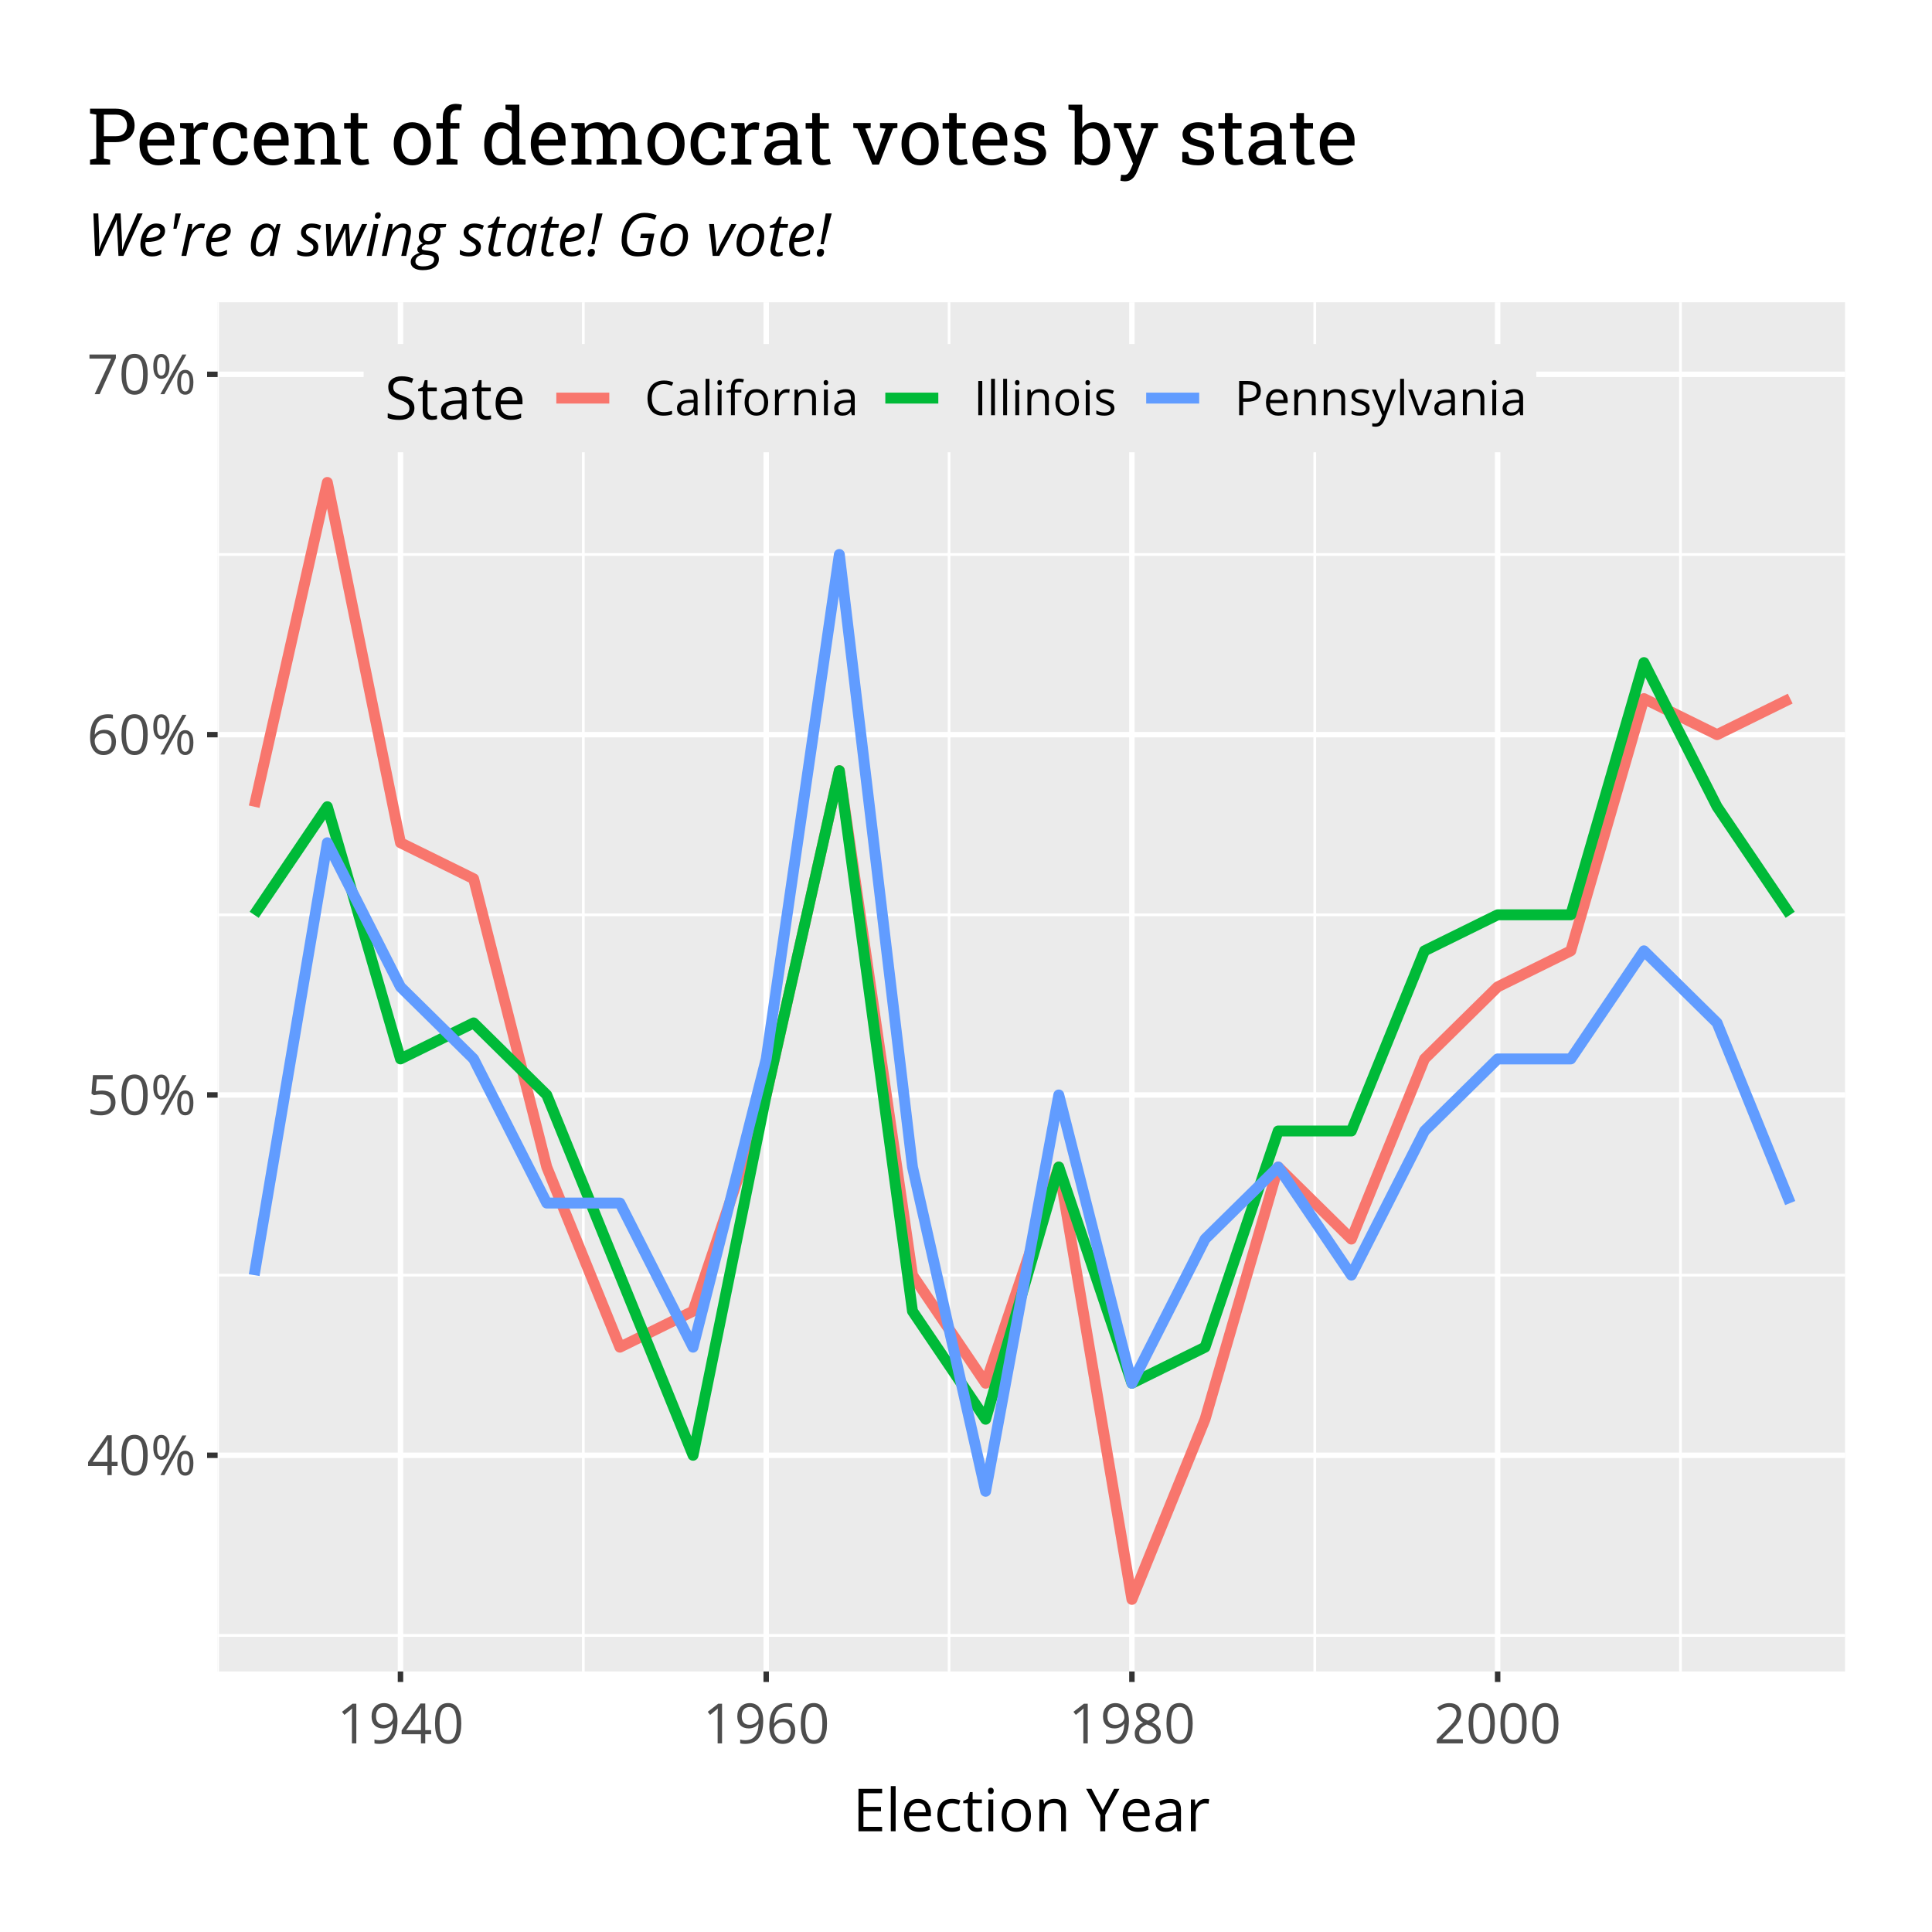 <svg xmlns="http://www.w3.org/2000/svg" xmlns:xlink="http://www.w3.org/1999/xlink" width="672" height="672" version="1.1" viewBox="0 0 504 504"><defs><g><symbol id="glyph0-0" overflow="visible"><path style="stroke:none" d="M 8 -2.379 L 6.465 -2.379 L 6.465 0 L 5.34 0 L 5.34 -2.379 L 0.305 -2.379 L 0.305 -3.406 L 5.219 -10.406 L 6.465 -10.406 L 6.465 -3.449 L 8 -3.449 Z M 5.34 -3.449 L 5.34 -6.891 C 5.336 -7.562 5.359 -8.324 5.41 -9.176 L 5.352 -9.176 C 5.121 -8.723 4.91 -8.348 4.715 -8.051 L 1.48 -3.449 Z M 5.34 -3.449"/></symbol><symbol id="glyph0-1" overflow="visible"><path style="stroke:none" d="M 7.57 -5.191 C 7.57 -3.402 7.285 -2.066 6.723 -1.184 C 6.152 -0.301 5.289 0.141 4.133 0.141 C 3.016 0.141 2.172 -0.309 1.594 -1.215 C 1.012 -2.113 0.719 -3.441 0.723 -5.191 C 0.719 -6.992 1 -8.328 1.562 -9.203 C 2.121 -10.074 2.977 -10.512 4.133 -10.516 C 5.254 -10.512 6.109 -10.055 6.695 -9.148 C 7.277 -8.234 7.57 -6.918 7.57 -5.191 Z M 1.91 -5.191 C 1.91 -3.684 2.086 -2.586 2.441 -1.898 C 2.793 -1.211 3.355 -0.867 4.133 -0.871 C 4.914 -0.867 5.484 -1.215 5.836 -1.914 C 6.188 -2.609 6.363 -3.703 6.363 -5.191 C 6.363 -6.676 6.188 -7.762 5.836 -8.457 C 5.484 -9.145 4.914 -9.492 4.133 -9.496 C 3.355 -9.492 2.793 -9.152 2.441 -8.473 C 2.086 -7.789 1.91 -6.695 1.91 -5.191 Z M 1.91 -5.191"/></symbol><symbol id="glyph0-2" overflow="visible"><path style="stroke:none" d="M 1.715 -7.266 C 1.711 -6.461 1.797 -5.855 1.977 -5.457 C 2.148 -5.051 2.434 -4.852 2.824 -4.855 C 3.598 -4.852 3.984 -5.656 3.984 -7.266 C 3.984 -8.859 3.598 -9.656 2.824 -9.656 C 2.434 -9.656 2.148 -9.457 1.977 -9.062 C 1.797 -8.664 1.711 -8.066 1.715 -7.266 Z M 4.957 -7.266 C 4.957 -6.188 4.773 -5.371 4.414 -4.824 C 4.047 -4.27 3.52 -3.996 2.824 -4 C 2.16 -3.996 1.645 -4.277 1.281 -4.84 C 0.914 -5.402 0.73 -6.211 0.734 -7.266 C 0.73 -8.336 0.906 -9.141 1.262 -9.684 C 1.613 -10.227 2.137 -10.5 2.824 -10.5 C 3.508 -10.5 4.031 -10.219 4.402 -9.656 C 4.77 -9.094 4.957 -8.297 4.957 -7.266 Z M 7.945 -3.117 C 7.945 -2.309 8.031 -1.703 8.207 -1.305 C 8.379 -0.902 8.664 -0.703 9.062 -0.707 C 9.457 -0.703 9.75 -0.898 9.938 -1.297 C 10.125 -1.688 10.219 -2.297 10.223 -3.117 C 10.219 -3.922 10.125 -4.516 9.938 -4.906 C 9.75 -5.293 9.457 -5.488 9.062 -5.492 C 8.664 -5.488 8.379 -5.293 8.207 -4.906 C 8.031 -4.516 7.945 -3.922 7.945 -3.117 Z M 11.195 -3.117 C 11.191 -2.043 11.012 -1.23 10.652 -0.684 C 10.289 -0.133 9.758 0.141 9.062 0.141 C 8.391 0.141 7.875 -0.137 7.516 -0.699 C 7.152 -1.258 6.973 -2.066 6.973 -3.117 C 6.973 -4.188 7.148 -4.992 7.5 -5.535 C 7.852 -6.078 8.371 -6.352 9.062 -6.352 C 9.73 -6.352 10.254 -6.074 10.629 -5.52 C 11.004 -4.965 11.191 -4.164 11.195 -3.117 Z M 9.367 -10.352 L 3.625 0 L 2.586 0 L 8.328 -10.352 Z M 9.367 -10.352"/></symbol><symbol id="glyph0-3" overflow="visible"><path style="stroke:none" d="M 3.945 -6.324 C 5.031 -6.32 5.891 -6.051 6.516 -5.512 C 7.141 -4.969 7.453 -4.23 7.457 -3.293 C 7.453 -2.219 7.113 -1.375 6.434 -0.77 C 5.75 -0.16 4.809 0.141 3.609 0.141 C 2.445 0.141 1.555 -0.043 0.941 -0.418 L 0.941 -1.551 C 1.27 -1.336 1.68 -1.168 2.172 -1.051 C 2.66 -0.926 3.145 -0.867 3.625 -0.871 C 4.453 -0.867 5.098 -1.062 5.559 -1.457 C 6.016 -1.848 6.246 -2.414 6.25 -3.156 C 6.246 -4.598 5.363 -5.32 3.598 -5.324 C 3.148 -5.32 2.547 -5.25 1.797 -5.117 L 1.188 -5.508 L 1.578 -10.352 L 6.727 -10.352 L 6.727 -9.27 L 2.586 -9.27 L 2.32 -6.16 C 2.863 -6.266 3.402 -6.32 3.945 -6.324 Z M 3.945 -6.324"/></symbol><symbol id="glyph0-4" overflow="visible"><path style="stroke:none" d="M 0.828 -4.426 C 0.824 -6.457 1.219 -7.98 2.012 -8.988 C 2.801 -9.996 3.973 -10.5 5.523 -10.5 C 6.055 -10.5 6.473 -10.453 6.781 -10.367 L 6.781 -9.352 C 6.414 -9.469 6 -9.527 5.535 -9.531 C 4.422 -9.527 3.574 -9.18 2.992 -8.492 C 2.406 -7.797 2.086 -6.711 2.031 -5.23 L 2.117 -5.23 C 2.633 -6.039 3.457 -6.445 4.582 -6.449 C 5.512 -6.445 6.242 -6.164 6.777 -5.605 C 7.312 -5.043 7.582 -4.281 7.582 -3.32 C 7.582 -2.242 7.285 -1.395 6.699 -0.781 C 6.109 -0.164 5.316 0.141 4.32 0.141 C 3.242 0.141 2.395 -0.262 1.77 -1.066 C 1.141 -1.871 0.824 -2.988 0.828 -4.426 Z M 4.305 -0.855 C 4.973 -0.855 5.492 -1.066 5.863 -1.488 C 6.234 -1.91 6.422 -2.52 6.422 -3.32 C 6.422 -4.004 6.246 -4.543 5.902 -4.934 C 5.555 -5.324 5.043 -5.52 4.359 -5.523 C 3.934 -5.52 3.543 -5.434 3.191 -5.262 C 2.836 -5.086 2.555 -4.844 2.348 -4.539 C 2.133 -4.23 2.027 -3.91 2.031 -3.582 C 2.027 -3.09 2.121 -2.637 2.312 -2.223 C 2.5 -1.801 2.77 -1.469 3.117 -1.223 C 3.465 -0.977 3.859 -0.855 4.305 -0.855 Z M 4.305 -0.855"/></symbol><symbol id="glyph0-5" overflow="visible"><path style="stroke:none" d="M 2.02 0 L 6.309 -9.27 L 0.664 -9.27 L 0.664 -10.352 L 7.555 -10.352 L 7.555 -9.41 L 3.32 0 Z M 2.02 0"/></symbol><symbol id="glyph0-6" overflow="visible"><path style="stroke:none" d="M 5.062 0 L 3.914 0 L 3.914 -7.379 C 3.914 -7.988 3.934 -8.57 3.973 -9.117 C 3.871 -9.016 3.758 -8.91 3.637 -8.805 C 3.512 -8.695 2.949 -8.234 1.953 -7.426 L 1.332 -8.234 L 4.07 -10.352 L 5.062 -10.352 Z M 5.062 0"/></symbol><symbol id="glyph0-7" overflow="visible"><path style="stroke:none" d="M 7.512 -5.934 C 7.512 -1.883 5.945 0.141 2.812 0.141 C 2.262 0.141 1.824 0.094 1.508 0 L 1.508 -1.012 C 1.883 -0.887 2.312 -0.824 2.797 -0.828 C 3.926 -0.824 4.781 -1.176 5.363 -1.879 C 5.938 -2.578 6.254 -3.652 6.309 -5.105 L 6.223 -5.105 C 5.965 -4.707 5.621 -4.41 5.191 -4.207 C 4.762 -4.004 4.277 -3.902 3.738 -3.902 C 2.82 -3.902 2.09 -4.176 1.555 -4.723 C 1.016 -5.27 0.75 -6.031 0.75 -7.016 C 0.75 -8.086 1.051 -8.938 1.652 -9.562 C 2.254 -10.188 3.043 -10.5 4.027 -10.5 C 4.727 -10.5 5.344 -10.316 5.871 -9.957 C 6.398 -9.594 6.801 -9.07 7.086 -8.379 C 7.367 -7.688 7.512 -6.871 7.512 -5.934 Z M 4.027 -9.496 C 3.348 -9.492 2.828 -9.273 2.461 -8.844 C 2.094 -8.406 1.91 -7.805 1.91 -7.031 C 1.91 -6.352 2.078 -5.816 2.418 -5.426 C 2.758 -5.035 3.277 -4.84 3.973 -4.844 C 4.402 -4.84 4.797 -4.926 5.156 -5.105 C 5.516 -5.277 5.801 -5.516 6.012 -5.82 C 6.219 -6.117 6.32 -6.434 6.324 -6.77 C 6.32 -7.262 6.223 -7.719 6.031 -8.141 C 5.836 -8.559 5.566 -8.891 5.223 -9.133 C 4.871 -9.371 4.473 -9.492 4.027 -9.496 Z M 4.027 -9.496"/></symbol><symbol id="glyph0-8" overflow="visible"><path style="stroke:none" d="M 4.133 -10.5 C 5.074 -10.5 5.824 -10.277 6.379 -9.84 C 6.93 -9.398 7.207 -8.793 7.207 -8.023 C 7.207 -7.508 7.047 -7.043 6.73 -6.625 C 6.414 -6.203 5.91 -5.82 5.219 -5.48 C 6.055 -5.074 6.652 -4.652 7.008 -4.215 C 7.359 -3.77 7.535 -3.262 7.539 -2.684 C 7.535 -1.824 7.234 -1.137 6.641 -0.625 C 6.039 -0.113 5.219 0.141 4.176 0.141 C 3.07 0.141 2.219 -0.098 1.625 -0.582 C 1.027 -1.062 0.73 -1.75 0.734 -2.641 C 0.73 -3.824 1.453 -4.746 2.902 -5.41 C 2.246 -5.773 1.781 -6.172 1.5 -6.602 C 1.219 -7.027 1.078 -7.504 1.078 -8.035 C 1.078 -8.781 1.352 -9.379 1.906 -9.828 C 2.457 -10.273 3.199 -10.5 4.133 -10.5 Z M 1.898 -2.613 C 1.898 -2.043 2.094 -1.598 2.488 -1.285 C 2.879 -0.965 3.434 -0.809 4.148 -0.812 C 4.852 -0.809 5.398 -0.973 5.789 -1.309 C 6.18 -1.637 6.375 -2.09 6.379 -2.668 C 6.375 -3.121 6.191 -3.531 5.824 -3.891 C 5.457 -4.246 4.816 -4.59 3.902 -4.93 C 3.199 -4.625 2.688 -4.293 2.371 -3.926 C 2.055 -3.559 1.898 -3.121 1.898 -2.613 Z M 4.121 -9.543 C 3.527 -9.539 3.066 -9.398 2.73 -9.117 C 2.395 -8.836 2.227 -8.457 2.23 -7.984 C 2.227 -7.551 2.367 -7.18 2.648 -6.867 C 2.926 -6.555 3.438 -6.242 4.191 -5.934 C 4.863 -6.215 5.344 -6.52 5.625 -6.848 C 5.906 -7.172 6.047 -7.551 6.047 -7.984 C 6.047 -8.461 5.875 -8.84 5.531 -9.121 C 5.188 -9.398 4.715 -9.539 4.121 -9.543 Z M 4.121 -9.543"/></symbol><symbol id="glyph0-9" overflow="visible"><path style="stroke:none" d="M 7.512 0 L 0.707 0 L 0.707 -1.012 L 3.434 -3.754 C 4.262 -4.59 4.809 -5.188 5.074 -5.551 C 5.34 -5.906 5.539 -6.258 5.672 -6.598 C 5.805 -6.938 5.871 -7.301 5.871 -7.695 C 5.871 -8.242 5.703 -8.68 5.367 -9.008 C 5.031 -9.328 4.566 -9.492 3.973 -9.496 C 3.543 -9.492 3.133 -9.422 2.75 -9.281 C 2.359 -9.141 1.934 -8.883 1.465 -8.512 L 0.844 -9.309 C 1.797 -10.102 2.832 -10.5 3.957 -10.5 C 4.926 -10.5 5.691 -10.25 6.246 -9.754 C 6.797 -9.254 7.07 -8.586 7.074 -7.746 C 7.07 -7.09 6.887 -6.438 6.52 -5.797 C 6.148 -5.152 5.461 -4.344 4.453 -3.363 L 2.188 -1.148 L 2.188 -1.09 L 7.512 -1.09 Z M 7.512 0"/></symbol><symbol id="glyph1-0" overflow="visible"><path style="stroke:none" d="M 7.688 0 L 1.52 0 L 1.52 -11.066 L 7.688 -11.066 L 7.688 -9.922 L 2.809 -9.922 L 2.809 -6.359 L 7.395 -6.359 L 7.395 -5.223 L 2.809 -5.223 L 2.809 -1.148 L 7.688 -1.148 Z M 7.688 0"/></symbol><symbol id="glyph1-1" overflow="visible"><path style="stroke:none" d="M 2.59 0 L 1.332 0 L 1.332 -11.777 L 2.59 -11.777 Z M 2.59 0"/></symbol><symbol id="glyph1-2" overflow="visible"><path style="stroke:none" d="M 4.836 0.152 C 3.605 0.152 2.641 -0.219 1.934 -0.969 C 1.223 -1.711 0.867 -2.75 0.871 -4.078 C 0.867 -5.414 1.195 -6.477 1.855 -7.266 C 2.512 -8.051 3.398 -8.441 4.512 -8.445 C 5.551 -8.441 6.371 -8.102 6.977 -7.418 C 7.582 -6.734 7.887 -5.832 7.887 -4.715 L 7.887 -3.922 L 2.172 -3.922 C 2.195 -2.945 2.441 -2.207 2.91 -1.703 C 3.375 -1.195 4.031 -0.941 4.883 -0.945 C 5.773 -0.941 6.656 -1.129 7.531 -1.508 L 7.531 -0.387 C 7.082 -0.191 6.664 -0.055 6.27 0.027 C 5.871 0.109 5.391 0.152 4.836 0.152 Z M 4.496 -7.395 C 3.824 -7.395 3.293 -7.176 2.902 -6.742 C 2.504 -6.309 2.273 -5.707 2.203 -4.941 L 6.539 -4.941 C 6.539 -5.73 6.359 -6.34 6.008 -6.762 C 5.652 -7.184 5.148 -7.395 4.496 -7.395 Z M 4.496 -7.395"/></symbol><symbol id="glyph1-3" overflow="visible"><path style="stroke:none" d="M 4.648 0.152 C 3.441 0.152 2.512 -0.215 1.855 -0.957 C 1.195 -1.691 0.867 -2.738 0.871 -4.094 C 0.867 -5.48 1.199 -6.551 1.871 -7.309 C 2.535 -8.062 3.488 -8.441 4.73 -8.445 C 5.125 -8.441 5.523 -8.398 5.926 -8.316 C 6.32 -8.227 6.633 -8.129 6.863 -8.016 L 6.477 -6.949 C 6.195 -7.059 5.895 -7.148 5.57 -7.223 C 5.238 -7.293 4.949 -7.328 4.699 -7.332 C 3.012 -7.328 2.168 -6.254 2.172 -4.109 C 2.168 -3.086 2.375 -2.305 2.789 -1.762 C 3.199 -1.215 3.809 -0.941 4.617 -0.945 C 5.305 -0.941 6.012 -1.09 6.742 -1.391 L 6.742 -0.281 C 6.184 0.008 5.484 0.152 4.648 0.152 Z M 4.648 0.152"/></symbol><symbol id="glyph1-4" overflow="visible"><path style="stroke:none" d="M 4.012 -0.887 C 4.23 -0.883 4.445 -0.898 4.652 -0.934 C 4.859 -0.965 5.023 -1 5.148 -1.035 L 5.148 -0.074 C 5.008 -0.008 4.805 0.043 4.543 0.086 C 4.277 0.129 4.039 0.152 3.828 0.152 C 2.219 0.152 1.418 -0.691 1.422 -2.383 L 1.422 -7.32 L 0.234 -7.32 L 0.234 -7.926 L 1.422 -8.445 L 1.953 -10.219 L 2.68 -10.219 L 2.68 -8.297 L 5.086 -8.297 L 5.086 -7.32 L 2.68 -7.32 L 2.68 -2.438 C 2.676 -1.938 2.797 -1.551 3.035 -1.285 C 3.27 -1.016 3.594 -0.883 4.012 -0.887 Z M 4.012 -0.887"/></symbol><symbol id="glyph1-5" overflow="visible"><path style="stroke:none" d="M 2.59 0 L 1.332 0 L 1.332 -8.297 L 2.59 -8.297 Z M 1.227 -10.543 C 1.223 -10.824 1.293 -11.035 1.438 -11.172 C 1.574 -11.305 1.754 -11.371 1.969 -11.375 C 2.168 -11.371 2.34 -11.305 2.488 -11.168 C 2.633 -11.031 2.707 -10.82 2.711 -10.543 C 2.707 -10.254 2.633 -10.043 2.488 -9.91 C 2.34 -9.77 2.168 -9.703 1.969 -9.703 C 1.754 -9.703 1.574 -9.77 1.438 -9.91 C 1.293 -10.043 1.223 -10.254 1.227 -10.543 Z M 1.227 -10.543"/></symbol><symbol id="glyph1-6" overflow="visible"><path style="stroke:none" d="M 8.492 -4.156 C 8.488 -2.797 8.148 -1.742 7.469 -0.984 C 6.785 -0.227 5.844 0.152 4.648 0.152 C 3.902 0.152 3.246 -0.02 2.672 -0.371 C 2.094 -0.715 1.648 -1.215 1.34 -1.867 C 1.023 -2.516 0.867 -3.277 0.871 -4.156 C 0.867 -5.504 1.203 -6.559 1.883 -7.312 C 2.555 -8.066 3.496 -8.441 4.699 -8.445 C 5.859 -8.441 6.781 -8.055 7.465 -7.285 C 8.148 -6.512 8.488 -5.469 8.492 -4.156 Z M 2.172 -4.156 C 2.168 -3.094 2.379 -2.289 2.809 -1.734 C 3.23 -1.18 3.855 -0.902 4.676 -0.902 C 5.496 -0.902 6.121 -1.176 6.551 -1.73 C 6.977 -2.277 7.188 -3.086 7.191 -4.156 C 7.188 -5.207 6.977 -6.008 6.551 -6.559 C 6.121 -7.102 5.492 -7.375 4.664 -7.379 C 3.84 -7.375 3.219 -7.105 2.801 -6.566 C 2.379 -6.023 2.168 -5.219 2.172 -4.156 Z M 2.172 -4.156"/></symbol><symbol id="glyph1-7" overflow="visible"><path style="stroke:none" d="M 7.008 0 L 7.008 -5.367 C 7.008 -6.039 6.852 -6.543 6.547 -6.879 C 6.234 -7.211 5.754 -7.375 5.102 -7.379 C 4.23 -7.375 3.594 -7.141 3.195 -6.676 C 2.789 -6.203 2.59 -5.43 2.59 -4.352 L 2.59 0 L 1.332 0 L 1.332 -8.297 L 2.355 -8.297 L 2.559 -7.16 L 2.617 -7.16 C 2.871 -7.566 3.23 -7.883 3.699 -8.109 C 4.16 -8.332 4.68 -8.441 5.254 -8.445 C 6.25 -8.441 7 -8.203 7.508 -7.723 C 8.008 -7.238 8.262 -6.465 8.266 -5.41 L 8.266 0 Z M 7.008 0"/></symbol><symbol id="glyph1-8" overflow="visible"><path style="stroke:none"/></symbol><symbol id="glyph1-9" overflow="visible"><path style="stroke:none" d="M 4.336 -5.531 L 7.289 -11.066 L 8.68 -11.066 L 4.988 -4.293 L 4.988 0 L 3.688 0 L 3.688 -4.23 L 0 -11.066 L 1.406 -11.066 Z M 4.336 -5.531"/></symbol><symbol id="glyph1-10" overflow="visible"><path style="stroke:none" d="M 6.434 0 L 6.184 -1.18 L 6.121 -1.18 C 5.707 -0.656 5.297 -0.305 4.887 -0.125 C 4.473 0.062 3.957 0.152 3.344 0.152 C 2.52 0.152 1.875 -0.059 1.41 -0.484 C 0.941 -0.906 0.707 -1.508 0.711 -2.293 C 0.707 -3.965 2.047 -4.844 4.73 -4.926 L 6.137 -4.973 L 6.137 -5.488 C 6.133 -6.137 5.992 -6.617 5.715 -6.93 C 5.434 -7.238 4.988 -7.395 4.375 -7.395 C 3.68 -7.395 2.898 -7.18 2.027 -6.758 L 1.641 -7.719 C 2.047 -7.938 2.492 -8.113 2.984 -8.242 C 3.469 -8.363 3.957 -8.426 4.449 -8.43 C 5.434 -8.426 6.168 -8.207 6.648 -7.77 C 7.121 -7.332 7.359 -6.629 7.363 -5.66 L 7.363 0 Z M 3.594 -0.887 C 4.375 -0.883 4.992 -1.098 5.438 -1.527 C 5.883 -1.953 6.105 -2.555 6.109 -3.328 L 6.109 -4.078 L 4.852 -4.027 C 3.852 -3.988 3.129 -3.832 2.688 -3.559 C 2.246 -3.281 2.027 -2.855 2.027 -2.277 C 2.027 -1.82 2.164 -1.477 2.438 -1.242 C 2.711 -1.004 3.094 -0.883 3.594 -0.887 Z M 3.594 -0.887"/></symbol><symbol id="glyph1-11" overflow="visible"><path style="stroke:none" d="M 5.117 -8.445 C 5.48 -8.441 5.812 -8.414 6.109 -8.355 L 5.934 -7.191 C 5.586 -7.262 5.281 -7.301 5.023 -7.305 C 4.352 -7.301 3.781 -7.027 3.305 -6.484 C 2.828 -5.938 2.59 -5.258 2.59 -4.449 L 2.59 0 L 1.332 0 L 1.332 -8.297 L 2.367 -8.297 L 2.512 -6.758 L 2.574 -6.758 C 2.879 -7.297 3.25 -7.715 3.684 -8.008 C 4.117 -8.297 4.594 -8.441 5.117 -8.445 Z M 5.117 -8.445"/></symbol><symbol id="glyph1-12" overflow="visible"><path style="stroke:none" d="M 7.766 -2.945 C 7.762 -1.969 7.41 -1.207 6.703 -0.664 C 5.996 -0.117 5.035 0.152 3.828 0.152 C 2.516 0.152 1.508 -0.016 0.801 -0.355 L 0.801 -1.598 C 1.254 -1.402 1.75 -1.25 2.285 -1.141 C 2.816 -1.027 3.344 -0.973 3.875 -0.977 C 4.727 -0.973 5.375 -1.137 5.812 -1.465 C 6.246 -1.789 6.461 -2.242 6.465 -2.824 C 6.461 -3.207 6.383 -3.52 6.23 -3.766 C 6.074 -4.008 5.816 -4.234 5.457 -4.441 C 5.094 -4.648 4.547 -4.883 3.812 -5.148 C 2.781 -5.512 2.047 -5.945 1.605 -6.453 C 1.164 -6.953 0.941 -7.613 0.945 -8.43 C 0.941 -9.281 1.262 -9.961 1.906 -10.465 C 2.543 -10.969 3.391 -11.219 4.449 -11.223 C 5.547 -11.219 6.559 -11.02 7.484 -10.617 L 7.086 -9.5 C 6.168 -9.879 5.281 -10.07 4.422 -10.074 C 3.738 -10.07 3.203 -9.926 2.82 -9.633 C 2.434 -9.34 2.242 -8.934 2.246 -8.414 C 2.242 -8.031 2.312 -7.715 2.457 -7.473 C 2.598 -7.223 2.84 -7 3.176 -6.797 C 3.512 -6.594 4.023 -6.367 4.715 -6.121 C 5.875 -5.707 6.672 -5.262 7.109 -4.789 C 7.543 -4.312 7.762 -3.699 7.766 -2.945 Z M 7.766 -2.945"/></symbol><symbol id="glyph2-0" overflow="visible"><path style="stroke:none" d="M 5.047 -8.125 C 4.062 -8.121 3.289 -7.793 2.727 -7.145 C 2.156 -6.488 1.875 -5.594 1.875 -4.461 C 1.875 -3.289 2.148 -2.387 2.695 -1.754 C 3.242 -1.113 4.02 -0.797 5.035 -0.801 C 5.652 -0.797 6.363 -0.91 7.164 -1.137 L 7.164 -0.227 C 6.543 0.004 5.781 0.117 4.875 0.121 C 3.562 0.117 2.547 -0.277 1.832 -1.074 C 1.117 -1.867 0.762 -3 0.762 -4.473 C 0.762 -5.387 0.934 -6.195 1.277 -6.891 C 1.621 -7.582 2.117 -8.113 2.766 -8.488 C 3.414 -8.859 4.176 -9.047 5.059 -9.051 C 5.992 -9.047 6.812 -8.875 7.512 -8.539 L 7.074 -7.648 C 6.395 -7.961 5.719 -8.121 5.047 -8.125 Z M 5.047 -8.125"/></symbol><symbol id="glyph2-1" overflow="visible"><path style="stroke:none" d="M 5.188 0 L 4.988 -0.953 L 4.938 -0.953 C 4.602 -0.531 4.27 -0.246 3.938 -0.102 C 3.605 0.047 3.191 0.117 2.699 0.121 C 2.031 0.117 1.512 -0.051 1.137 -0.391 C 0.762 -0.73 0.574 -1.215 0.574 -1.848 C 0.574 -3.195 1.652 -3.906 3.816 -3.973 L 4.949 -4.012 L 4.949 -4.426 C 4.945 -4.945 4.832 -5.332 4.609 -5.586 C 4.383 -5.836 4.023 -5.965 3.527 -5.965 C 2.969 -5.965 2.336 -5.793 1.637 -5.449 L 1.324 -6.227 C 1.652 -6.402 2.012 -6.543 2.406 -6.645 C 2.797 -6.746 3.191 -6.797 3.59 -6.801 C 4.383 -6.797 4.973 -6.621 5.359 -6.27 C 5.742 -5.914 5.934 -5.344 5.938 -4.566 L 5.938 0 Z M 2.898 -0.715 C 3.527 -0.715 4.023 -0.887 4.383 -1.23 C 4.742 -1.574 4.922 -2.059 4.926 -2.688 L 4.926 -3.289 L 3.914 -3.246 C 3.105 -3.215 2.523 -3.09 2.168 -2.871 C 1.812 -2.648 1.633 -2.301 1.637 -1.836 C 1.633 -1.469 1.746 -1.191 1.969 -1 C 2.188 -0.809 2.496 -0.715 2.898 -0.715 Z M 2.898 -0.715"/></symbol><symbol id="glyph2-2" overflow="visible"><path style="stroke:none" d="M 2.086 0 L 1.074 0 L 1.074 -9.496 L 2.086 -9.496 Z M 2.086 0"/></symbol><symbol id="glyph2-3" overflow="visible"><path style="stroke:none" d="M 2.086 0 L 1.074 0 L 1.074 -6.688 L 2.086 -6.688 Z M 0.988 -8.504 C 0.984 -8.73 1.043 -8.902 1.16 -9.012 C 1.273 -9.117 1.414 -9.168 1.586 -9.172 C 1.746 -9.168 1.887 -9.113 2.008 -9.008 C 2.121 -8.895 2.18 -8.727 2.184 -8.504 C 2.18 -8.27 2.121 -8.102 2.008 -7.992 C 1.887 -7.879 1.746 -7.82 1.586 -7.824 C 1.414 -7.82 1.273 -7.879 1.16 -7.992 C 1.043 -8.102 0.984 -8.27 0.988 -8.504 Z M 0.988 -8.504"/></symbol><symbol id="glyph2-4" overflow="visible"><path style="stroke:none" d="M 4.09 -5.902 L 2.387 -5.902 L 2.387 0 L 1.375 0 L 1.375 -5.902 L 0.176 -5.902 L 0.176 -6.359 L 1.375 -6.727 L 1.375 -7.098 C 1.371 -8.738 2.09 -9.562 3.527 -9.562 C 3.879 -9.562 4.293 -9.492 4.773 -9.352 L 4.512 -8.539 C 4.121 -8.66 3.785 -8.723 3.508 -8.727 C 3.125 -8.723 2.844 -8.598 2.66 -8.344 C 2.477 -8.09 2.383 -7.68 2.387 -7.121 L 2.387 -6.688 L 4.09 -6.688 Z M 4.09 -5.902"/></symbol><symbol id="glyph2-5" overflow="visible"><path style="stroke:none" d="M 6.848 -3.352 C 6.844 -2.258 6.57 -1.406 6.023 -0.797 C 5.473 -0.188 4.711 0.117 3.746 0.121 C 3.145 0.117 2.613 -0.02 2.152 -0.297 C 1.684 -0.574 1.328 -0.977 1.078 -1.508 C 0.828 -2.031 0.703 -2.648 0.703 -3.352 C 0.703 -4.441 0.973 -5.289 1.52 -5.898 C 2.059 -6.504 2.816 -6.809 3.789 -6.812 C 4.723 -6.809 5.465 -6.496 6.02 -5.879 C 6.566 -5.254 6.844 -4.414 6.848 -3.352 Z M 1.75 -3.352 C 1.746 -2.496 1.918 -1.844 2.262 -1.398 C 2.605 -0.949 3.109 -0.727 3.773 -0.727 C 4.434 -0.727 4.934 -0.949 5.281 -1.395 C 5.621 -1.84 5.793 -2.492 5.797 -3.352 C 5.793 -4.199 5.621 -4.844 5.281 -5.285 C 4.934 -5.727 4.426 -5.945 3.758 -5.949 C 3.094 -5.945 2.594 -5.73 2.258 -5.297 C 1.914 -4.859 1.746 -4.211 1.75 -3.352 Z M 1.75 -3.352"/></symbol><symbol id="glyph2-6" overflow="visible"><path style="stroke:none" d="M 4.125 -6.812 C 4.422 -6.809 4.688 -6.785 4.926 -6.738 L 4.785 -5.797 C 4.508 -5.855 4.266 -5.887 4.055 -5.891 C 3.512 -5.887 3.047 -5.668 2.664 -5.23 C 2.277 -4.789 2.086 -4.242 2.086 -3.59 L 2.086 0 L 1.074 0 L 1.074 -6.688 L 1.91 -6.688 L 2.027 -5.449 L 2.074 -5.449 C 2.324 -5.883 2.621 -6.219 2.973 -6.457 C 3.316 -6.691 3.703 -6.809 4.125 -6.812 Z M 4.125 -6.812"/></symbol><symbol id="glyph2-7" overflow="visible"><path style="stroke:none" d="M 5.652 0 L 5.652 -4.328 C 5.648 -4.871 5.523 -5.277 5.277 -5.547 C 5.027 -5.812 4.641 -5.945 4.113 -5.949 C 3.41 -5.945 2.895 -5.758 2.574 -5.383 C 2.246 -5.004 2.086 -4.379 2.086 -3.508 L 2.086 0 L 1.074 0 L 1.074 -6.688 L 1.898 -6.688 L 2.062 -5.773 L 2.113 -5.773 C 2.316 -6.102 2.605 -6.359 2.984 -6.539 C 3.355 -6.719 3.773 -6.809 4.234 -6.812 C 5.039 -6.809 5.645 -6.613 6.055 -6.227 C 6.457 -5.836 6.66 -5.215 6.664 -4.363 L 6.664 0 Z M 5.652 0"/></symbol><symbol id="glyph2-8" overflow="visible"><path style="stroke:none" d="M 1.227 0 L 1.227 -8.922 L 2.266 -8.922 L 2.266 0 Z M 1.227 0"/></symbol><symbol id="glyph2-9" overflow="visible"><path style="stroke:none" d="M 5.391 -1.824 C 5.391 -1.199 5.156 -0.719 4.691 -0.383 C 4.227 -0.047 3.578 0.117 2.742 0.121 C 1.852 0.117 1.156 -0.02 0.664 -0.301 L 0.664 -1.238 C 0.984 -1.074 1.332 -0.949 1.699 -0.855 C 2.066 -0.762 2.422 -0.715 2.766 -0.715 C 3.293 -0.715 3.699 -0.797 3.984 -0.965 C 4.27 -1.133 4.41 -1.391 4.414 -1.738 C 4.41 -1.996 4.297 -2.219 4.074 -2.406 C 3.844 -2.59 3.406 -2.809 2.754 -3.062 C 2.129 -3.293 1.684 -3.496 1.426 -3.668 C 1.16 -3.84 0.965 -4.035 0.84 -4.258 C 0.707 -4.477 0.645 -4.738 0.648 -5.047 C 0.645 -5.59 0.867 -6.023 1.312 -6.34 C 1.754 -6.652 2.359 -6.809 3.137 -6.812 C 3.855 -6.809 4.562 -6.66 5.25 -6.371 L 4.891 -5.547 C 4.215 -5.824 3.605 -5.965 3.062 -5.965 C 2.582 -5.965 2.219 -5.887 1.977 -5.738 C 1.727 -5.582 1.605 -5.375 1.609 -5.113 C 1.605 -4.934 1.652 -4.781 1.746 -4.656 C 1.84 -4.527 1.988 -4.406 2.191 -4.297 C 2.395 -4.18 2.785 -4.016 3.363 -3.801 C 4.156 -3.508 4.691 -3.219 4.973 -2.93 C 5.25 -2.637 5.391 -2.266 5.391 -1.824 Z M 5.391 -1.824"/></symbol><symbol id="glyph2-10" overflow="visible"><path style="stroke:none" d="M 6.883 -6.324 C 6.879 -5.418 6.57 -4.723 5.957 -4.238 C 5.34 -3.746 4.457 -3.504 3.312 -3.508 L 2.266 -3.508 L 2.266 0 L 1.227 0 L 1.227 -8.922 L 3.539 -8.922 C 5.766 -8.918 6.879 -8.051 6.883 -6.324 Z M 2.266 -4.402 L 3.199 -4.402 C 4.117 -4.398 4.781 -4.547 5.195 -4.848 C 5.605 -5.141 5.812 -5.617 5.812 -6.273 C 5.812 -6.863 5.617 -7.305 5.23 -7.594 C 4.844 -7.883 4.242 -8.027 3.426 -8.027 L 2.266 -8.027 Z M 2.266 -4.402"/></symbol><symbol id="glyph2-11" overflow="visible"><path style="stroke:none" d="M 3.898 0.121 C 2.906 0.117 2.129 -0.18 1.559 -0.781 C 0.988 -1.379 0.703 -2.215 0.703 -3.289 C 0.703 -4.363 0.969 -5.223 1.5 -5.859 C 2.031 -6.492 2.742 -6.809 3.637 -6.812 C 4.473 -6.809 5.137 -6.531 5.625 -5.984 C 6.113 -5.43 6.355 -4.703 6.359 -3.801 L 6.359 -3.16 L 1.75 -3.16 C 1.77 -2.371 1.969 -1.777 2.344 -1.371 C 2.719 -0.965 3.25 -0.762 3.938 -0.762 C 4.656 -0.762 5.367 -0.91 6.074 -1.215 L 6.074 -0.312 C 5.711 -0.152 5.371 -0.047 5.055 0.02 C 4.734 0.082 4.348 0.117 3.898 0.121 Z M 3.625 -5.965 C 3.086 -5.965 2.656 -5.789 2.34 -5.438 C 2.02 -5.086 1.832 -4.602 1.777 -3.984 L 5.273 -3.984 C 5.273 -4.625 5.129 -5.113 4.844 -5.453 C 4.559 -5.793 4.152 -5.965 3.625 -5.965 Z M 3.625 -5.965"/></symbol><symbol id="glyph2-12" overflow="visible"><path style="stroke:none" d="M 0.012 -6.688 L 1.098 -6.688 L 2.562 -2.875 C 2.883 -2.004 3.082 -1.375 3.16 -0.988 L 3.211 -0.988 C 3.262 -1.195 3.371 -1.551 3.543 -2.055 C 3.711 -2.555 4.262 -4.098 5.199 -6.688 L 6.285 -6.688 L 3.41 0.93 C 3.125 1.68 2.793 2.215 2.414 2.531 C 2.031 2.844 1.562 3 1.012 3.004 C 0.703 3 0.398 2.965 0.098 2.898 L 0.098 2.086 C 0.32 2.133 0.57 2.156 0.848 2.16 C 1.539 2.156 2.035 1.766 2.336 0.988 L 2.711 0.035 Z M 0.012 -6.688"/></symbol><symbol id="glyph2-13" overflow="visible"><path style="stroke:none" d="M 2.539 0 L 0 -6.688 L 1.086 -6.688 L 2.527 -2.723 C 2.848 -1.793 3.039 -1.191 3.102 -0.914 L 3.148 -0.914 C 3.188 -1.129 3.328 -1.574 3.57 -2.254 C 3.805 -2.93 4.34 -4.406 5.176 -6.688 L 6.262 -6.688 L 3.723 0 Z M 2.539 0"/></symbol><symbol id="glyph3-0" overflow="visible"><path style="stroke:none" d="M 9.512 0 L 8.227 0 L 7.855 -7.305 C 7.812 -7.988 7.793 -8.699 7.797 -9.438 L 7.75 -9.438 C 7.621 -9.074 7.469 -8.684 7.289 -8.27 C 7.105 -7.848 5.832 -5.094 3.473 0 L 2.156 0 L 1.688 -11.066 L 2.973 -11.066 L 3.211 -4.246 L 3.223 -3.578 C 3.223 -3.082 3.195 -2.434 3.148 -1.629 L 3.195 -1.629 C 3.641 -2.852 4.035 -3.816 4.375 -4.527 L 7.441 -11.066 L 8.785 -11.066 L 9.113 -4.555 C 9.152 -3.781 9.176 -3.016 9.18 -2.254 L 9.172 -1.629 L 9.242 -1.629 C 9.617 -2.758 9.949 -3.648 10.234 -4.305 L 13.16 -11.066 L 14.539 -11.066 Z M 9.512 0"/></symbol><symbol id="glyph3-1" overflow="visible"><path style="stroke:none" d="M 3.723 0.152 C 2.793 0.152 2.066 -0.121 1.535 -0.672 C 1.004 -1.223 0.738 -1.984 0.742 -2.961 C 0.738 -3.906 0.926 -4.816 1.305 -5.688 C 1.68 -6.555 2.18 -7.23 2.801 -7.719 C 3.418 -8.199 4.102 -8.441 4.852 -8.445 C 5.621 -8.441 6.199 -8.273 6.59 -7.941 C 6.977 -7.605 7.172 -7.141 7.176 -6.539 C 7.172 -5.629 6.754 -4.914 5.918 -4.398 C 5.082 -3.879 3.883 -3.621 2.324 -3.625 L 2.074 -3.625 L 2.043 -3.02 C 2.039 -2.355 2.195 -1.84 2.508 -1.469 C 2.816 -1.098 3.297 -0.914 3.949 -0.914 C 4.266 -0.914 4.59 -0.957 4.93 -1.051 C 5.262 -1.137 5.68 -1.305 6.184 -1.551 L 6.184 -0.445 C 5.707 -0.223 5.289 -0.07 4.926 0.02 C 4.562 0.105 4.16 0.152 3.723 0.152 Z M 4.777 -7.363 C 4.254 -7.359 3.766 -7.121 3.309 -6.652 C 2.852 -6.176 2.504 -5.52 2.262 -4.676 L 2.355 -4.676 C 3.504 -4.676 4.383 -4.824 4.996 -5.125 C 5.609 -5.426 5.918 -5.863 5.918 -6.434 C 5.918 -6.699 5.824 -6.918 5.641 -7.098 C 5.457 -7.27 5.168 -7.359 4.777 -7.363 Z M 4.777 -7.363"/></symbol><symbol id="glyph3-2" overflow="visible"><path style="stroke:none" d="M 3.672 -11.066 L 2.512 -7.07 L 1.703 -7.07 L 2.246 -11.066 Z M 3.672 -11.066"/></symbol><symbol id="glyph3-3" overflow="visible"><path style="stroke:none" d="M 5.691 -8.445 C 6.035 -8.441 6.34 -8.406 6.602 -8.34 L 6.328 -7.203 C 6.059 -7.266 5.793 -7.301 5.531 -7.305 C 5.07 -7.301 4.641 -7.148 4.242 -6.848 C 3.84 -6.543 3.488 -6.121 3.188 -5.586 C 2.887 -5.047 2.664 -4.453 2.527 -3.801 L 1.719 0 L 0.445 0 L 2.219 -8.297 L 3.27 -8.297 L 3.102 -6.758 L 3.18 -6.758 C 3.539 -7.234 3.84 -7.578 4.078 -7.789 C 4.312 -7.996 4.559 -8.16 4.824 -8.273 C 5.082 -8.387 5.371 -8.441 5.691 -8.445 Z M 5.691 -8.445"/></symbol><symbol id="glyph3-4" overflow="visible"><path style="stroke:none"/></symbol><symbol id="glyph3-5" overflow="visible"><path style="stroke:none" d="M 4.836 -8.445 C 5.297 -8.441 5.711 -8.316 6.074 -8.07 C 6.438 -7.816 6.723 -7.457 6.926 -6.992 L 7.008 -6.992 L 7.516 -8.297 L 8.477 -8.297 L 6.715 0 L 5.707 0 L 5.902 -1.582 L 5.844 -1.582 C 4.938 -0.426 3.988 0.152 2.988 0.152 C 2.285 0.152 1.734 -0.098 1.34 -0.598 C 0.938 -1.098 0.738 -1.781 0.742 -2.648 C 0.738 -3.695 0.918 -4.668 1.277 -5.57 C 1.637 -6.465 2.129 -7.168 2.762 -7.68 C 3.387 -8.188 4.078 -8.441 4.836 -8.445 Z M 3.398 -0.902 C 3.887 -0.902 4.371 -1.133 4.859 -1.602 C 5.34 -2.062 5.734 -2.672 6.039 -3.422 C 6.34 -4.172 6.492 -4.922 6.492 -5.676 C 6.492 -6.195 6.348 -6.609 6.066 -6.918 C 5.781 -7.223 5.414 -7.375 4.957 -7.379 C 4.434 -7.375 3.945 -7.16 3.492 -6.727 C 3.039 -6.293 2.684 -5.703 2.43 -4.965 C 2.168 -4.219 2.039 -3.438 2.043 -2.617 C 2.039 -2.043 2.156 -1.613 2.398 -1.328 C 2.633 -1.043 2.969 -0.902 3.398 -0.902 Z M 3.398 -0.902"/></symbol><symbol id="glyph3-6" overflow="visible"><path style="stroke:none" d="M 5.562 -2.355 C 5.559 -1.566 5.281 -0.949 4.727 -0.508 C 4.168 -0.066 3.383 0.152 2.367 0.152 C 1.516 0.152 0.746 -0.02 0.062 -0.371 L 0.062 -1.566 C 0.41 -1.352 0.789 -1.188 1.203 -1.074 C 1.609 -0.957 1.988 -0.902 2.34 -0.902 C 2.973 -0.902 3.453 -1.027 3.777 -1.277 C 4.098 -1.527 4.258 -1.848 4.262 -2.246 C 4.258 -2.531 4.172 -2.773 3.996 -2.973 C 3.816 -3.168 3.434 -3.441 2.852 -3.785 C 2.195 -4.152 1.73 -4.512 1.461 -4.863 C 1.184 -5.215 1.047 -5.633 1.051 -6.121 C 1.047 -6.816 1.305 -7.379 1.816 -7.805 C 2.324 -8.23 2.992 -8.441 3.828 -8.445 C 4.688 -8.441 5.523 -8.258 6.328 -7.887 L 5.918 -6.848 L 5.496 -7.039 C 4.984 -7.25 4.426 -7.359 3.828 -7.363 C 3.355 -7.359 2.988 -7.25 2.723 -7.035 C 2.453 -6.812 2.32 -6.527 2.324 -6.184 C 2.32 -5.895 2.41 -5.652 2.59 -5.453 C 2.77 -5.25 3.137 -4.992 3.699 -4.676 C 4.238 -4.371 4.629 -4.109 4.863 -3.895 C 5.098 -3.676 5.27 -3.441 5.387 -3.195 C 5.5 -2.945 5.559 -2.668 5.562 -2.355 Z M 5.562 -2.355"/></symbol><symbol id="glyph3-7" overflow="visible"><path style="stroke:none" d="M 6.289 0 L 6.047 -4.555 C 6.023 -5.023 6.012 -5.461 6.016 -5.859 L 6.016 -7.039 L 5.949 -7.039 L 5.57 -6.145 L 4.941 -4.715 L 2.738 0 L 1.211 0 L 0.887 -8.297 L 2.125 -8.297 L 2.262 -3.801 L 2.262 -3.133 C 2.262 -2.387 2.242 -1.707 2.203 -1.098 L 2.246 -1.098 C 2.48 -1.719 2.828 -2.531 3.285 -3.535 L 5.516 -8.297 L 6.895 -8.297 L 7.176 -3.801 C 7.203 -2.949 7.219 -2.289 7.219 -1.816 L 7.219 -1.414 L 7.203 -1.098 L 7.25 -1.098 C 7.387 -1.527 7.598 -2.078 7.879 -2.75 C 8.156 -3.414 8.973 -5.266 10.324 -8.297 L 11.672 -8.297 L 7.84 0 Z M 6.289 0"/></symbol><symbol id="glyph3-8" overflow="visible"><path style="stroke:none" d="M 1.719 0 L 0.445 0 L 2.219 -8.297 L 3.488 -8.297 Z M 2.574 -10.414 C 2.57 -10.691 2.652 -10.922 2.816 -11.105 C 2.977 -11.281 3.188 -11.371 3.445 -11.375 C 3.887 -11.371 4.105 -11.145 4.109 -10.695 C 4.105 -10.414 4.023 -10.18 3.855 -9.988 C 3.684 -9.797 3.488 -9.703 3.27 -9.703 C 3.066 -9.703 2.898 -9.762 2.77 -9.887 C 2.637 -10.008 2.57 -10.184 2.574 -10.414 Z M 2.574 -10.414"/></symbol><symbol id="glyph3-9" overflow="visible"><path style="stroke:none" d="M 5.516 0 L 6.637 -5.238 C 6.734 -5.762 6.785 -6.125 6.789 -6.328 C 6.785 -6.645 6.695 -6.898 6.52 -7.09 C 6.336 -7.281 6.051 -7.375 5.66 -7.379 C 5.211 -7.375 4.773 -7.227 4.348 -6.926 C 3.918 -6.621 3.539 -6.188 3.219 -5.629 C 2.891 -5.066 2.648 -4.387 2.484 -3.594 L 1.719 0 L 0.445 0 L 2.219 -8.297 L 3.27 -8.297 L 3.102 -6.758 L 3.18 -6.758 C 3.66 -7.371 4.129 -7.809 4.582 -8.062 C 5.035 -8.316 5.504 -8.441 5.988 -8.445 C 6.629 -8.441 7.133 -8.266 7.504 -7.918 C 7.871 -7.566 8.055 -7.078 8.059 -6.449 C 8.055 -6.047 8 -5.594 7.887 -5.086 L 6.805 0 Z M 5.516 0"/></symbol><symbol id="glyph3-10" overflow="visible"><path style="stroke:none" d="M 8.324 -8.297 L 8.137 -7.484 L 6.539 -7.305 C 6.742 -6.988 6.844 -6.59 6.848 -6.109 C 6.844 -5.145 6.551 -4.375 5.965 -3.805 C 5.379 -3.227 4.594 -2.941 3.609 -2.945 C 3.332 -2.941 3.117 -2.961 2.973 -3.004 C 2.27 -2.734 1.922 -2.402 1.922 -2.012 C 1.922 -1.801 2.004 -1.664 2.172 -1.602 C 2.336 -1.531 2.578 -1.477 2.898 -1.438 L 3.785 -1.332 C 4.695 -1.215 5.355 -0.992 5.77 -0.664 C 6.18 -0.328 6.387 0.156 6.387 0.801 C 6.387 1.727 6.016 2.445 5.281 2.957 C 4.543 3.465 3.508 3.719 2.172 3.723 C 1.191 3.719 0.426 3.535 -0.129 3.164 C -0.684 2.793 -0.961 2.27 -0.961 1.598 C -0.961 1.062 -0.777 0.602 -0.414 0.219 C -0.051 -0.172 0.535 -0.5 1.348 -0.773 C 0.953 -0.977 0.754 -1.281 0.758 -1.688 C 0.754 -2.035 0.883 -2.332 1.141 -2.586 C 1.395 -2.832 1.754 -3.066 2.219 -3.285 C 1.898 -3.445 1.637 -3.684 1.438 -4 C 1.234 -4.312 1.137 -4.68 1.137 -5.102 C 1.137 -6.078 1.438 -6.879 2.039 -7.508 C 2.641 -8.129 3.41 -8.441 4.352 -8.445 C 4.742 -8.441 5.129 -8.395 5.516 -8.297 Z M 0.266 1.477 C 0.262 1.863 0.426 2.168 0.758 2.398 C 1.082 2.621 1.57 2.734 2.219 2.738 C 3.133 2.734 3.852 2.574 4.371 2.258 C 4.887 1.934 5.145 1.484 5.148 0.902 C 5.145 0.586 5.008 0.336 4.738 0.156 C 4.461 -0.023 3.996 -0.145 3.344 -0.219 L 2.141 -0.34 C 1.531 -0.215 1.07 0.004 0.75 0.324 C 0.426 0.637 0.262 1.023 0.266 1.477 Z M 2.367 -5.148 C 2.367 -4.715 2.48 -4.387 2.707 -4.164 C 2.934 -3.938 3.25 -3.824 3.656 -3.828 C 4.055 -3.824 4.402 -3.93 4.699 -4.145 C 4.996 -4.355 5.223 -4.648 5.387 -5.02 C 5.543 -5.391 5.625 -5.793 5.625 -6.23 C 5.625 -6.637 5.512 -6.953 5.289 -7.172 C 5.066 -7.391 4.75 -7.5 4.336 -7.5 C 3.941 -7.5 3.594 -7.395 3.301 -7.191 C 3.004 -6.984 2.777 -6.699 2.613 -6.336 C 2.449 -5.969 2.367 -5.574 2.367 -5.148 Z M 2.367 -5.148"/></symbol><symbol id="glyph3-11" overflow="visible"><path style="stroke:none" d="M 2.988 -0.887 C 3.266 -0.883 3.629 -0.949 4.078 -1.082 L 4.078 -0.105 C 3.906 -0.035 3.691 0.023 3.441 0.074 C 3.188 0.125 2.988 0.152 2.84 0.152 C 2.203 0.152 1.719 0.004 1.387 -0.297 C 1.051 -0.598 0.883 -1.047 0.887 -1.641 C 0.883 -1.973 0.93 -2.352 1.023 -2.777 L 1.984 -7.332 L 0.68 -7.332 L 0.789 -7.887 L 2.188 -8.477 L 3.133 -10.203 L 3.875 -10.203 L 3.457 -8.297 L 5.531 -8.297 L 5.336 -7.332 L 3.27 -7.332 L 2.293 -2.762 C 2.199 -2.32 2.156 -1.988 2.156 -1.762 C 2.156 -1.477 2.227 -1.262 2.375 -1.113 C 2.52 -0.961 2.727 -0.883 2.988 -0.887 Z M 2.988 -0.887"/></symbol><symbol id="glyph3-12" overflow="visible"><path style="stroke:none" d="M 4.199 -11.066 L 2.125 -3.051 L 1.301 -3.051 C 1.547 -4.598 1.988 -7.27 2.633 -11.066 Z M 0.324 -0.59 C 0.32 -0.969 0.422 -1.27 0.621 -1.496 C 0.82 -1.715 1.09 -1.828 1.438 -1.832 C 1.66 -1.828 1.844 -1.758 1.988 -1.621 C 2.129 -1.48 2.203 -1.277 2.203 -1.008 C 2.203 -0.664 2.102 -0.371 1.906 -0.137 C 1.707 0.102 1.445 0.215 1.113 0.219 C 0.863 0.215 0.668 0.145 0.531 0.008 C 0.391 -0.133 0.32 -0.328 0.324 -0.59 Z M 0.324 -0.59"/></symbol><symbol id="glyph3-13" overflow="visible"><path style="stroke:none" d="M 6.215 -5.797 L 9.688 -5.797 L 8.523 -0.418 C 7.43 -0.035 6.371 0.152 5.352 0.152 C 4.016 0.152 2.98 -0.211 2.242 -0.941 C 1.504 -1.668 1.137 -2.688 1.137 -3.996 C 1.137 -5.352 1.391 -6.586 1.902 -7.699 C 2.414 -8.812 3.125 -9.676 4.031 -10.297 C 4.938 -10.91 5.945 -11.219 7.055 -11.223 C 7.641 -11.219 8.191 -11.168 8.715 -11.07 C 9.23 -10.969 9.754 -10.809 10.277 -10.59 L 9.777 -9.438 C 9.387 -9.605 8.969 -9.754 8.523 -9.883 C 8.074 -10.008 7.586 -10.07 7.055 -10.074 C 6.199 -10.07 5.422 -9.816 4.727 -9.305 C 4.027 -8.793 3.484 -8.078 3.094 -7.16 C 2.703 -6.238 2.508 -5.211 2.512 -4.078 C 2.508 -3.117 2.766 -2.363 3.285 -1.816 C 3.801 -1.266 4.523 -0.988 5.457 -0.992 C 6.23 -0.988 6.887 -1.086 7.426 -1.285 L 8.152 -4.648 L 5.965 -4.648 Z M 6.215 -5.797"/></symbol><symbol id="glyph3-14" overflow="visible"><path style="stroke:none" d="M 4.867 -8.402 C 5.824 -8.402 6.582 -8.117 7.137 -7.551 C 7.691 -6.98 7.969 -6.199 7.969 -5.207 C 7.969 -4.258 7.785 -3.363 7.422 -2.52 C 7.059 -1.676 6.566 -1.023 5.949 -0.566 C 5.324 -0.109 4.625 0.117 3.844 0.121 C 2.875 0.117 2.113 -0.164 1.566 -0.734 C 1.012 -1.301 0.738 -2.082 0.742 -3.074 C 0.738 -4.031 0.922 -4.934 1.293 -5.777 C 1.66 -6.621 2.156 -7.27 2.785 -7.723 C 3.406 -8.176 4.102 -8.402 4.867 -8.402 Z M 6.652 -5.383 C 6.648 -5.957 6.492 -6.426 6.18 -6.789 C 5.863 -7.148 5.438 -7.328 4.898 -7.332 C 4.344 -7.328 3.848 -7.145 3.414 -6.773 C 2.977 -6.398 2.641 -5.879 2.402 -5.219 C 2.16 -4.551 2.039 -3.812 2.043 -3.004 C 2.039 -2.34 2.199 -1.828 2.523 -1.469 C 2.84 -1.105 3.301 -0.926 3.906 -0.93 C 4.426 -0.926 4.898 -1.109 5.32 -1.48 C 5.738 -1.848 6.062 -2.371 6.301 -3.051 C 6.531 -3.727 6.648 -4.504 6.652 -5.383 Z M 6.652 -5.383"/></symbol><symbol id="glyph3-15" overflow="visible"><path style="stroke:none" d="M 1.688 0 L 0.742 -8.297 L 2.012 -8.297 L 2.496 -3.656 C 2.617 -2.352 2.676 -1.438 2.68 -0.914 L 2.727 -0.914 C 3.363 -2.301 3.816 -3.234 4.078 -3.723 L 6.539 -8.297 L 7.887 -8.297 L 3.414 0 Z M 1.688 0"/></symbol><symbol id="glyph4-0" overflow="visible"><path style="stroke:none" d="M 0.812 0 L 0.812 -1.262 L 2.441 -1.543 L 2.441 -13.023 L 0.812 -13.305 L 0.812 -14.574 L 7.508 -14.574 C 8.547 -14.57 9.434 -14.391 10.168 -14.027 C 10.898 -13.664 11.461 -13.152 11.852 -12.5 C 12.238 -11.844 12.434 -11.082 12.434 -10.211 C 12.434 -9.328 12.238 -8.559 11.852 -7.906 C 11.461 -7.25 10.898 -6.742 10.168 -6.383 C 9.434 -6.02 8.547 -5.84 7.508 -5.844 L 4.414 -5.844 L 4.414 -1.543 L 6.047 -1.262 L 6.047 0 Z M 4.414 -7.387 L 7.508 -7.387 C 8.492 -7.383 9.23 -7.648 9.723 -8.184 C 10.211 -8.711 10.457 -9.379 10.461 -10.191 C 10.457 -10.996 10.211 -11.672 9.723 -12.211 C 9.23 -12.75 8.492 -13.02 7.508 -13.023 L 4.414 -13.023 Z M 4.414 -7.387"/></symbol><symbol id="glyph4-1" overflow="visible"><path style="stroke:none" d="M 5.676 0.211 C 4.672 0.211 3.801 -0.016 3.062 -0.473 C 2.32 -0.93 1.75 -1.566 1.348 -2.379 C 0.941 -3.191 0.738 -4.133 0.742 -5.203 L 0.742 -5.645 C 0.738 -6.668 0.949 -7.59 1.375 -8.402 C 1.797 -9.215 2.359 -9.855 3.066 -10.324 C 3.77 -10.793 4.539 -11.027 5.375 -11.031 C 6.344 -11.027 7.16 -10.828 7.82 -10.43 C 8.477 -10.027 8.973 -9.465 9.309 -8.742 C 9.641 -8.016 9.809 -7.164 9.809 -6.188 L 9.809 -4.953 L 2.781 -4.953 L 2.754 -4.906 C 2.766 -4.207 2.887 -3.594 3.117 -3.059 C 3.348 -2.52 3.68 -2.098 4.113 -1.793 C 4.547 -1.484 5.066 -1.328 5.676 -1.332 C 6.34 -1.328 6.926 -1.426 7.43 -1.617 C 7.934 -1.805 8.367 -2.066 8.738 -2.402 L 9.508 -1.121 C 9.121 -0.746 8.609 -0.434 7.973 -0.176 C 7.332 0.082 6.566 0.211 5.676 0.211 Z M 2.844 -6.496 L 7.836 -6.496 L 7.836 -6.758 C 7.832 -7.273 7.742 -7.738 7.562 -8.152 C 7.379 -8.559 7.105 -8.883 6.742 -9.125 C 6.375 -9.359 5.918 -9.48 5.375 -9.48 C 4.93 -9.48 4.531 -9.352 4.172 -9.094 C 3.812 -8.836 3.516 -8.484 3.281 -8.047 C 3.047 -7.602 2.895 -7.102 2.824 -6.547 Z M 2.844 -6.496"/></symbol><symbol id="glyph4-2" overflow="visible"><path style="stroke:none" d="M 0.719 0 L 0.719 -1.262 L 2.352 -1.543 L 2.352 -9.277 L 0.719 -9.559 L 0.719 -10.832 L 4.113 -10.832 L 4.285 -9.449 L 4.305 -9.258 C 4.609 -9.812 4.988 -10.246 5.441 -10.559 C 5.891 -10.871 6.406 -11.027 6.988 -11.031 C 7.191 -11.027 7.402 -11.008 7.621 -10.977 C 7.836 -10.938 7.992 -10.902 8.086 -10.871 L 7.828 -9.039 L 6.457 -9.117 C 5.934 -9.148 5.496 -9.027 5.145 -8.762 C 4.789 -8.488 4.516 -8.129 4.324 -7.676 L 4.324 -1.543 L 5.957 -1.262 L 5.957 0 Z M 0.719 0"/></symbol><symbol id="glyph4-3" overflow="visible"><path style="stroke:none" d="M 5.637 0.211 C 4.652 0.211 3.797 -0.016 3.07 -0.473 C 2.344 -0.93 1.777 -1.566 1.379 -2.379 C 0.977 -3.191 0.777 -4.133 0.781 -5.203 L 0.781 -5.625 C 0.777 -6.652 0.973 -7.57 1.359 -8.387 C 1.746 -9.199 2.301 -9.844 3.031 -10.32 C 3.758 -10.789 4.629 -11.027 5.637 -11.031 C 6.508 -11.027 7.27 -10.883 7.93 -10.602 C 8.586 -10.312 9.141 -9.918 9.59 -9.418 L 9.641 -6.816 L 8.098 -6.816 L 7.758 -8.707 C 7.531 -8.941 7.246 -9.129 6.906 -9.27 C 6.562 -9.41 6.164 -9.48 5.707 -9.48 C 5.117 -9.48 4.598 -9.305 4.156 -8.957 C 3.711 -8.609 3.367 -8.145 3.121 -7.566 C 2.875 -6.98 2.754 -6.336 2.754 -5.625 L 2.754 -5.203 C 2.754 -4.414 2.867 -3.73 3.098 -3.152 C 3.328 -2.57 3.66 -2.121 4.09 -1.805 C 4.52 -1.488 5.031 -1.328 5.625 -1.332 C 6.289 -1.328 6.84 -1.512 7.285 -1.883 C 7.723 -2.246 7.996 -2.75 8.098 -3.395 L 9.871 -3.395 L 9.891 -3.332 C 9.855 -2.711 9.672 -2.129 9.34 -1.59 C 9.004 -1.047 8.527 -0.613 7.914 -0.285 C 7.293 0.047 6.535 0.211 5.637 0.211 Z M 5.637 0.211"/></symbol><symbol id="glyph4-4" overflow="visible"><path style="stroke:none" d="M 0.742 0 L 0.742 -1.262 L 2.371 -1.543 L 2.371 -9.277 L 0.742 -9.559 L 0.742 -10.832 L 4.133 -10.832 L 4.273 -9.219 C 4.633 -9.789 5.086 -10.234 5.629 -10.555 C 6.172 -10.867 6.793 -11.027 7.488 -11.031 C 8.652 -11.027 9.555 -10.684 10.199 -10.004 C 10.836 -9.316 11.156 -8.262 11.16 -6.836 L 11.16 -1.543 L 12.793 -1.262 L 12.793 0 L 7.559 0 L 7.559 -1.262 L 9.188 -1.543 L 9.188 -6.797 C 9.188 -7.75 8.996 -8.426 8.621 -8.828 C 8.242 -9.227 7.668 -9.426 6.898 -9.43 C 6.328 -9.426 5.828 -9.289 5.391 -9.02 C 4.953 -8.742 4.602 -8.371 4.344 -7.898 L 4.344 -1.543 L 5.977 -1.262 L 5.977 0 Z M 0.742 0"/></symbol><symbol id="glyph4-5" overflow="visible"><path style="stroke:none" d="M 4.562 0.172 C 3.762 0.168 3.125 -0.062 2.656 -0.535 C 2.184 -1.004 1.949 -1.758 1.953 -2.793 L 1.953 -9.367 L 0.242 -9.367 L 0.242 -10.832 L 1.953 -10.832 L 1.953 -13.441 L 3.922 -13.441 L 3.922 -10.832 L 6.277 -10.832 L 6.277 -9.367 L 3.922 -9.367 L 3.922 -2.793 C 3.918 -2.27 4.023 -1.887 4.23 -1.641 C 4.438 -1.391 4.715 -1.266 5.066 -1.27 C 5.297 -1.266 5.555 -1.289 5.844 -1.336 C 6.129 -1.379 6.355 -1.418 6.516 -1.453 L 6.785 -0.16 C 6.496 -0.07 6.145 0.004 5.73 0.07 C 5.312 0.137 4.922 0.168 4.562 0.172 Z M 4.562 0.172"/></symbol><symbol id="glyph4-6" overflow="visible"><path style="stroke:none"/></symbol><symbol id="glyph4-7" overflow="visible"><path style="stroke:none" d="M 5.637 0.211 C 4.633 0.211 3.77 -0.023 3.047 -0.496 C 2.32 -0.965 1.762 -1.617 1.371 -2.449 C 0.977 -3.277 0.777 -4.227 0.781 -5.297 L 0.781 -5.516 C 0.777 -6.578 0.977 -7.527 1.371 -8.363 C 1.762 -9.191 2.32 -9.844 3.047 -10.32 C 3.77 -10.789 4.625 -11.027 5.617 -11.031 C 6.613 -11.027 7.477 -10.789 8.203 -10.32 C 8.926 -9.844 9.484 -9.195 9.879 -8.367 C 10.27 -7.539 10.465 -6.586 10.469 -5.516 L 10.469 -5.297 C 10.465 -4.219 10.27 -3.266 9.879 -2.438 C 9.484 -1.605 8.926 -0.953 8.207 -0.488 C 7.484 -0.02 6.629 0.211 5.637 0.211 Z M 5.637 -1.332 C 6.262 -1.328 6.785 -1.5 7.211 -1.848 C 7.633 -2.188 7.953 -2.66 8.172 -3.258 C 8.387 -3.852 8.496 -4.531 8.5 -5.297 L 8.5 -5.516 C 8.496 -6.273 8.387 -6.953 8.172 -7.551 C 7.953 -8.148 7.633 -8.621 7.207 -8.965 C 6.777 -9.309 6.246 -9.48 5.617 -9.48 C 4.988 -9.48 4.461 -9.309 4.035 -8.965 C 3.605 -8.621 3.285 -8.148 3.074 -7.551 C 2.859 -6.953 2.754 -6.273 2.754 -5.516 L 2.754 -5.297 C 2.754 -4.531 2.859 -3.852 3.074 -3.258 C 3.285 -2.66 3.605 -2.188 4.039 -1.848 C 4.465 -1.5 5 -1.328 5.637 -1.332 Z M 5.637 -1.332"/></symbol><symbol id="glyph4-8" overflow="visible"><path style="stroke:none" d="M 0.699 0 L 0.699 -1.262 L 2.332 -1.543 L 2.332 -9.367 L 0.641 -9.367 L 0.641 -10.832 L 2.332 -10.832 L 2.332 -12.203 C 2.332 -13.355 2.633 -14.246 3.238 -14.879 C 3.84 -15.504 4.684 -15.82 5.766 -15.824 C 5.992 -15.82 6.234 -15.801 6.5 -15.77 C 6.762 -15.73 7.035 -15.68 7.316 -15.617 L 7.078 -14.113 C 6.957 -14.137 6.793 -14.16 6.59 -14.184 C 6.383 -14.203 6.191 -14.215 6.016 -14.215 C 5.434 -14.215 5.004 -14.043 4.723 -13.699 C 4.441 -13.355 4.301 -12.855 4.305 -12.203 L 4.305 -10.832 L 6.668 -10.832 L 6.668 -9.367 L 4.305 -9.367 L 4.305 -1.543 L 6.164 -1.262 L 6.164 0 Z M 0.699 0"/></symbol><symbol id="glyph4-9" overflow="visible"><path style="stroke:none" d="M 4.996 0.211 C 4.109 0.211 3.352 -0.008 2.727 -0.445 C 2.094 -0.883 1.613 -1.492 1.281 -2.273 C 0.945 -3.055 0.777 -3.965 0.781 -5.004 L 0.781 -5.215 C 0.777 -6.375 0.945 -7.391 1.281 -8.266 C 1.613 -9.137 2.098 -9.816 2.73 -10.305 C 3.363 -10.785 4.125 -11.027 5.016 -11.031 C 5.656 -11.027 6.219 -10.91 6.711 -10.676 C 7.195 -10.438 7.617 -10.094 7.969 -9.648 L 7.969 -14.062 L 6.336 -14.344 L 6.336 -15.617 L 9.941 -15.617 L 9.941 -1.543 L 11.57 -1.262 L 11.57 0 L 8.227 0 L 8.066 -1.293 C 7.711 -0.797 7.281 -0.422 6.773 -0.168 C 6.262 0.086 5.668 0.211 4.996 0.211 Z M 5.496 -1.391 C 6.082 -1.387 6.574 -1.52 6.977 -1.789 C 7.375 -2.055 7.707 -2.434 7.969 -2.922 L 7.969 -7.949 C 7.711 -8.398 7.379 -8.758 6.977 -9.027 C 6.566 -9.293 6.078 -9.426 5.516 -9.43 C 4.883 -9.426 4.367 -9.25 3.961 -8.895 C 3.555 -8.535 3.25 -8.039 3.051 -7.41 C 2.852 -6.777 2.754 -6.047 2.754 -5.215 L 2.754 -5.004 C 2.754 -3.918 2.977 -3.043 3.422 -2.383 C 3.867 -1.719 4.559 -1.387 5.496 -1.391 Z M 5.496 -1.391"/></symbol><symbol id="glyph4-10" overflow="visible"><path style="stroke:none" d="M 0.742 0 L 0.742 -1.262 L 2.371 -1.543 L 2.371 -9.277 L 0.742 -9.559 L 0.742 -10.832 L 4.145 -10.832 L 4.273 -9.418 C 4.617 -9.93 5.066 -10.328 5.613 -10.609 C 6.16 -10.887 6.793 -11.027 7.516 -11.031 C 8.234 -11.027 8.852 -10.859 9.371 -10.531 C 9.887 -10.195 10.277 -9.695 10.539 -9.027 C 10.879 -9.641 11.328 -10.129 11.891 -10.488 C 12.449 -10.848 13.105 -11.027 13.852 -11.031 C 14.961 -11.027 15.836 -10.648 16.477 -9.895 C 17.117 -9.133 17.438 -7.992 17.438 -6.477 L 17.438 -1.543 L 19.07 -1.262 L 19.07 0 L 13.824 0 L 13.824 -1.262 L 15.453 -1.543 L 15.453 -6.496 C 15.449 -7.562 15.266 -8.316 14.902 -8.762 C 14.535 -9.203 13.992 -9.426 13.273 -9.43 C 12.582 -9.426 12.031 -9.184 11.617 -8.703 C 11.199 -8.215 10.957 -7.605 10.891 -6.875 L 10.891 -1.543 L 12.523 -1.262 L 12.523 0 L 7.289 0 L 7.289 -1.262 L 8.918 -1.543 L 8.918 -6.496 C 8.918 -7.508 8.727 -8.25 8.352 -8.723 C 7.973 -9.191 7.43 -9.426 6.715 -9.43 C 6.113 -9.426 5.617 -9.305 5.234 -9.059 C 4.844 -8.809 4.547 -8.461 4.344 -8.02 L 4.344 -1.543 L 5.977 -1.262 L 5.977 0 Z M 0.742 0"/></symbol><symbol id="glyph4-11" overflow="visible"><path style="stroke:none" d="M 4.242 0.211 C 3.113 0.211 2.254 -0.062 1.668 -0.613 C 1.078 -1.164 0.785 -1.941 0.789 -2.941 C 0.785 -3.629 0.973 -4.227 1.355 -4.738 C 1.73 -5.246 2.277 -5.645 2.992 -5.93 C 3.703 -6.211 4.559 -6.352 5.555 -6.355 L 7.488 -6.355 L 7.488 -7.418 C 7.488 -8.07 7.289 -8.574 6.891 -8.938 C 6.492 -9.297 5.934 -9.48 5.215 -9.48 C 4.762 -9.48 4.367 -9.422 4.035 -9.312 C 3.699 -9.199 3.395 -9.051 3.125 -8.859 L 2.914 -7.348 L 1.391 -7.348 L 1.391 -9.828 C 1.875 -10.219 2.441 -10.52 3.09 -10.727 C 3.734 -10.926 4.453 -11.027 5.246 -11.031 C 6.559 -11.027 7.59 -10.715 8.34 -10.09 C 9.082 -9.461 9.457 -8.562 9.461 -7.398 L 9.461 -2.184 C 9.457 -2.039 9.457 -1.902 9.465 -1.77 C 9.465 -1.637 9.473 -1.504 9.488 -1.371 L 10.539 -1.262 L 10.539 0 L 7.707 0 C 7.645 -0.293 7.598 -0.555 7.566 -0.789 C 7.527 -1.02 7.504 -1.254 7.496 -1.492 C 7.113 -1.004 6.641 -0.598 6.07 -0.273 C 5.5 0.051 4.891 0.211 4.242 0.211 Z M 4.535 -1.441 C 5.188 -1.441 5.781 -1.598 6.324 -1.91 C 6.863 -2.223 7.254 -2.598 7.488 -3.043 L 7.488 -5.004 L 5.484 -5.004 C 4.578 -5.004 3.895 -4.785 3.441 -4.352 C 2.984 -3.918 2.758 -3.434 2.762 -2.902 C 2.758 -2.426 2.906 -2.066 3.203 -1.816 C 3.496 -1.566 3.941 -1.441 4.535 -1.441 Z M 4.535 -1.441"/></symbol><symbol id="glyph4-12" overflow="visible"><path style="stroke:none" d="M 5.234 0 L 1.383 -9.41 L 0.262 -9.559 L 0.262 -10.832 L 4.805 -10.832 L 4.805 -9.559 L 3.395 -9.359 L 5.797 -3.191 L 6.074 -2.32 L 6.137 -2.32 L 6.457 -3.191 L 8.688 -9.359 L 7.238 -9.559 L 7.238 -10.832 L 11.773 -10.832 L 11.773 -9.559 L 10.629 -9.41 L 6.969 0 Z M 5.234 0"/></symbol><symbol id="glyph4-13" overflow="visible"><path style="stroke:none" d="M 5.125 0.211 C 4.395 0.211 3.715 0.141 3.082 -0.008 C 2.449 -0.152 1.773 -0.383 1.062 -0.691 L 1.039 -3.262 L 2.531 -3.262 L 2.902 -1.711 C 3.273 -1.555 3.637 -1.441 3.988 -1.375 C 4.336 -1.301 4.715 -1.266 5.125 -1.27 C 5.926 -1.266 6.5 -1.418 6.848 -1.73 C 7.191 -2.035 7.363 -2.418 7.367 -2.871 C 7.363 -3.297 7.188 -3.656 6.84 -3.957 C 6.488 -4.254 5.855 -4.508 4.934 -4.715 C 3.625 -5.012 2.66 -5.414 2.047 -5.918 C 1.426 -6.422 1.117 -7.094 1.121 -7.938 C 1.117 -8.523 1.289 -9.051 1.629 -9.516 C 1.969 -9.977 2.441 -10.344 3.051 -10.621 C 3.656 -10.891 4.363 -11.027 5.176 -11.031 C 5.992 -11.027 6.695 -10.934 7.281 -10.75 C 7.863 -10.559 8.371 -10.309 8.809 -10 L 8.91 -7.527 L 7.426 -7.527 L 7.105 -8.969 C 6.871 -9.141 6.594 -9.273 6.277 -9.367 C 5.953 -9.457 5.586 -9.504 5.176 -9.508 C 4.559 -9.504 4.059 -9.359 3.676 -9.078 C 3.289 -8.789 3.098 -8.43 3.102 -7.996 C 3.098 -7.742 3.152 -7.523 3.266 -7.336 C 3.375 -7.148 3.59 -6.98 3.902 -6.832 C 4.215 -6.68 4.676 -6.531 5.285 -6.387 C 6.793 -6.031 7.844 -5.578 8.441 -5.035 C 9.039 -4.484 9.34 -3.812 9.34 -3.012 C 9.34 -2.098 9 -1.332 8.324 -0.715 C 7.645 -0.098 6.578 0.211 5.125 0.211 Z M 5.125 0.211"/></symbol><symbol id="glyph4-14" overflow="visible"><path style="stroke:none" d="M 6.496 0.211 C 5.785 0.211 5.172 0.078 4.652 -0.195 C 4.133 -0.461 3.699 -0.859 3.352 -1.391 L 3.172 0 L 1.473 0 L 1.473 -14.062 L -0.16 -14.344 L -0.16 -15.617 L 3.445 -15.617 L 3.445 -9.551 C 3.781 -10.027 4.199 -10.391 4.707 -10.648 C 5.207 -10.898 5.797 -11.027 6.477 -11.031 C 7.367 -11.027 8.129 -10.785 8.762 -10.305 C 9.391 -9.816 9.875 -9.137 10.215 -8.266 C 10.547 -7.391 10.715 -6.375 10.719 -5.215 L 10.719 -5.004 C 10.715 -3.965 10.547 -3.055 10.215 -2.273 C 9.875 -1.492 9.391 -0.883 8.762 -0.445 C 8.129 -0.008 7.375 0.211 6.496 0.211 Z M 5.996 -1.391 C 6.918 -1.387 7.609 -1.719 8.062 -2.383 C 8.512 -3.043 8.734 -3.918 8.738 -5.004 L 8.738 -5.215 C 8.734 -6.047 8.637 -6.777 8.438 -7.41 C 8.234 -8.039 7.93 -8.535 7.527 -8.895 C 7.117 -9.25 6.602 -9.426 5.977 -9.43 C 5.367 -9.426 4.852 -9.281 4.438 -8.988 C 4.016 -8.691 3.688 -8.297 3.445 -7.809 L 3.445 -3.023 C 3.688 -2.523 4.02 -2.125 4.449 -1.832 C 4.871 -1.535 5.387 -1.387 5.996 -1.391 Z M 5.996 -1.391"/></symbol><symbol id="glyph4-15" overflow="visible"><path style="stroke:none" d="M 3.094 4.375 C 2.938 4.371 2.734 4.352 2.492 4.32 C 2.242 4.281 2.055 4.246 1.922 4.215 L 2.121 2.664 C 2.234 2.676 2.391 2.688 2.594 2.695 C 2.793 2.703 2.93 2.707 3.004 2.711 C 3.422 2.707 3.762 2.547 4.027 2.23 C 4.289 1.906 4.535 1.469 4.766 0.922 L 5.234 -0.219 L 1.402 -9.398 L 0.242 -9.559 L 0.242 -10.832 L 4.785 -10.832 L 4.785 -9.559 L 3.473 -9.359 L 5.586 -3.945 L 6.098 -2.531 L 6.156 -2.531 L 8.66 -9.359 L 7.277 -9.559 L 7.277 -10.832 L 11.73 -10.832 L 11.73 -9.559 L 10.609 -9.398 L 6.348 1.66 C 6.145 2.176 5.902 2.641 5.621 3.055 C 5.332 3.461 4.984 3.785 4.578 4.023 C 4.164 4.254 3.672 4.371 3.094 4.375 Z M 3.094 4.375"/></symbol></g><clipPath id="clip1"><path d="M 56.77 78.852 L 482.324 78.852 L 482.324 437.031 L 56.77 437.031 Z M 56.77 78.852"/></clipPath></defs><g id="surface286"><rect width="504" height="504" x="0" y="0" style="fill:#fff;fill-opacity:1;stroke:none"/><path style="fill:none;stroke-width:1.423;stroke-linecap:round;stroke-linejoin:round;stroke:#fff;stroke-opacity:1;stroke-miterlimit:10" d="M 0 0 L 504 0 L 504 504 L 0 504 Z M 0 0"/><g clip-path="url(#clip1)" clip-rule="nonzero"><path style="stroke:none;fill-rule:nonzero;fill:#ebebeb;fill-opacity:1" d="M 56.77 78.852 L 481.324 78.852 L 481.324 436.031 L 56.77 436.031 Z M 56.77 78.852"/><path style="fill:none;stroke-width:.711;stroke-linecap:butt;stroke-linejoin:round;stroke:#fff;stroke-opacity:1;stroke-miterlimit:10" d="M 56.77 426.633 L 481.324 426.633"/><path style="fill:none;stroke-width:.711;stroke-linecap:butt;stroke-linejoin:round;stroke:#fff;stroke-opacity:1;stroke-miterlimit:10" d="M 56.77 332.641 L 481.324 332.641"/><path style="fill:none;stroke-width:.711;stroke-linecap:butt;stroke-linejoin:round;stroke:#fff;stroke-opacity:1;stroke-miterlimit:10" d="M 56.77 238.645 L 481.324 238.645"/><path style="fill:none;stroke-width:.711;stroke-linecap:butt;stroke-linejoin:round;stroke:#fff;stroke-opacity:1;stroke-miterlimit:10" d="M 56.77 144.648 L 481.324 144.648"/><path style="fill:none;stroke-width:.711;stroke-linecap:butt;stroke-linejoin:round;stroke:#fff;stroke-opacity:1;stroke-miterlimit:10" d="M 56.77 436.035 L 56.77 78.852"/><path style="fill:none;stroke-width:.711;stroke-linecap:butt;stroke-linejoin:round;stroke:#fff;stroke-opacity:1;stroke-miterlimit:10" d="M 152.176 436.035 L 152.176 78.852"/><path style="fill:none;stroke-width:.711;stroke-linecap:butt;stroke-linejoin:round;stroke:#fff;stroke-opacity:1;stroke-miterlimit:10" d="M 247.582 436.035 L 247.582 78.852"/><path style="fill:none;stroke-width:.711;stroke-linecap:butt;stroke-linejoin:round;stroke:#fff;stroke-opacity:1;stroke-miterlimit:10" d="M 342.984 436.035 L 342.984 78.852"/><path style="fill:none;stroke-width:.711;stroke-linecap:butt;stroke-linejoin:round;stroke:#fff;stroke-opacity:1;stroke-miterlimit:10" d="M 438.391 436.035 L 438.391 78.852"/><path style="fill:none;stroke-width:1.423;stroke-linecap:butt;stroke-linejoin:round;stroke:#fff;stroke-opacity:1;stroke-miterlimit:10" d="M 56.77 379.637 L 481.324 379.637"/><path style="fill:none;stroke-width:1.423;stroke-linecap:butt;stroke-linejoin:round;stroke:#fff;stroke-opacity:1;stroke-miterlimit:10" d="M 56.77 285.641 L 481.324 285.641"/><path style="fill:none;stroke-width:1.423;stroke-linecap:butt;stroke-linejoin:round;stroke:#fff;stroke-opacity:1;stroke-miterlimit:10" d="M 56.77 191.648 L 481.324 191.648"/><path style="fill:none;stroke-width:1.423;stroke-linecap:butt;stroke-linejoin:round;stroke:#fff;stroke-opacity:1;stroke-miterlimit:10" d="M 56.77 97.652 L 481.324 97.652"/><path style="fill:none;stroke-width:1.423;stroke-linecap:butt;stroke-linejoin:round;stroke:#fff;stroke-opacity:1;stroke-miterlimit:10" d="M 104.473 436.035 L 104.473 78.852"/><path style="fill:none;stroke-width:1.423;stroke-linecap:butt;stroke-linejoin:round;stroke:#fff;stroke-opacity:1;stroke-miterlimit:10" d="M 199.879 436.035 L 199.879 78.852"/><path style="fill:none;stroke-width:1.423;stroke-linecap:butt;stroke-linejoin:round;stroke:#fff;stroke-opacity:1;stroke-miterlimit:10" d="M 295.281 436.035 L 295.281 78.852"/><path style="fill:none;stroke-width:1.423;stroke-linecap:butt;stroke-linejoin:round;stroke:#fff;stroke-opacity:1;stroke-miterlimit:10" d="M 390.688 436.035 L 390.688 78.852"/><path style="fill:none;stroke-width:2.845;stroke-linecap:butt;stroke-linejoin:round;stroke:#f8766d;stroke-opacity:1;stroke-miterlimit:10" d="M 66.312 210.445 L 85.391 125.852 L 104.473 219.848 L 123.555 229.246 L 142.633 304.441 L 161.715 351.438 L 180.797 342.039 L 199.879 285.641 L 218.957 201.047 L 238.039 332.641 L 257.121 360.84 L 276.203 304.441 L 295.281 417.234 L 314.363 370.238 L 333.445 304.441 L 352.527 323.238 L 371.605 276.242 L 390.688 257.445 L 409.77 248.043 L 428.852 182.246 L 447.93 191.648 L 467.012 182.246"/><path style="fill:none;stroke-width:2.845;stroke-linecap:butt;stroke-linejoin:round;stroke:#00ba38;stroke-opacity:1;stroke-miterlimit:10" d="M 66.312 238.645 L 85.391 210.445 L 104.473 276.242 L 123.555 266.844 L 142.633 285.641 L 161.715 332.641 L 180.797 379.637 L 199.879 285.641 L 218.957 201.047 L 238.039 342.039 L 257.121 370.238 L 276.203 304.441 L 295.281 360.84 L 314.363 351.438 L 333.445 295.043 L 352.527 295.043 L 371.605 248.043 L 390.688 238.645 L 409.77 238.645 L 428.852 172.848 L 447.93 210.445 L 467.012 238.645"/><path style="fill:none;stroke-width:2.845;stroke-linecap:butt;stroke-linejoin:round;stroke:#619cff;stroke-opacity:1;stroke-miterlimit:10" d="M 66.312 332.641 L 85.391 219.848 L 104.473 257.445 L 123.555 276.242 L 142.633 313.84 L 161.715 313.84 L 180.797 351.438 L 199.879 276.242 L 218.957 144.648 L 238.039 304.441 L 257.121 389.035 L 276.203 285.641 L 295.281 360.84 L 314.363 323.238 L 333.445 304.441 L 352.527 332.641 L 371.605 295.043 L 390.688 276.242 L 409.77 276.242 L 428.852 248.043 L 447.93 266.844 L 467.012 313.84"/></g><g style="fill:#4d4d4d;fill-opacity:1"><use x="22.676" y="384.813" xlink:href="#glyph0-0"/><use x="30.967" y="384.813" xlink:href="#glyph0-1"/><use x="39.257" y="384.813" xlink:href="#glyph0-2"/></g><g style="fill:#4d4d4d;fill-opacity:1"><use x="22.676" y="290.816" xlink:href="#glyph0-3"/><use x="30.967" y="290.816" xlink:href="#glyph0-1"/><use x="39.257" y="290.816" xlink:href="#glyph0-2"/></g><g style="fill:#4d4d4d;fill-opacity:1"><use x="22.676" y="196.824" xlink:href="#glyph0-4"/><use x="30.967" y="196.824" xlink:href="#glyph0-1"/><use x="39.257" y="196.824" xlink:href="#glyph0-2"/></g><g style="fill:#4d4d4d;fill-opacity:1"><use x="22.676" y="102.828" xlink:href="#glyph0-5"/><use x="30.967" y="102.828" xlink:href="#glyph0-1"/><use x="39.257" y="102.828" xlink:href="#glyph0-2"/></g><path style="fill:none;stroke-width:1.423;stroke-linecap:butt;stroke-linejoin:round;stroke:#333;stroke-opacity:1;stroke-miterlimit:10" d="M 54.031 379.637 L 56.77 379.637"/><path style="fill:none;stroke-width:1.423;stroke-linecap:butt;stroke-linejoin:round;stroke:#333;stroke-opacity:1;stroke-miterlimit:10" d="M 54.031 285.641 L 56.77 285.641"/><path style="fill:none;stroke-width:1.423;stroke-linecap:butt;stroke-linejoin:round;stroke:#333;stroke-opacity:1;stroke-miterlimit:10" d="M 54.031 191.648 L 56.77 191.648"/><path style="fill:none;stroke-width:1.423;stroke-linecap:butt;stroke-linejoin:round;stroke:#333;stroke-opacity:1;stroke-miterlimit:10" d="M 54.031 97.652 L 56.77 97.652"/><path style="fill:none;stroke-width:1.423;stroke-linecap:butt;stroke-linejoin:round;stroke:#333;stroke-opacity:1;stroke-miterlimit:10" d="M 104.473 438.773 L 104.473 436.035"/><path style="fill:none;stroke-width:1.423;stroke-linecap:butt;stroke-linejoin:round;stroke:#333;stroke-opacity:1;stroke-miterlimit:10" d="M 199.879 438.773 L 199.879 436.035"/><path style="fill:none;stroke-width:1.423;stroke-linecap:butt;stroke-linejoin:round;stroke:#333;stroke-opacity:1;stroke-miterlimit:10" d="M 295.281 438.773 L 295.281 436.035"/><path style="fill:none;stroke-width:1.423;stroke-linecap:butt;stroke-linejoin:round;stroke:#333;stroke-opacity:1;stroke-miterlimit:10" d="M 390.688 438.773 L 390.688 436.035"/><g style="fill:#4d4d4d;fill-opacity:1"><use x="87.891" y="454.793" xlink:href="#glyph0-6"/><use x="96.181" y="454.793" xlink:href="#glyph0-7"/><use x="104.472" y="454.793" xlink:href="#glyph0-0"/><use x="112.763" y="454.793" xlink:href="#glyph0-1"/></g><g style="fill:#4d4d4d;fill-opacity:1"><use x="183.297" y="454.793" xlink:href="#glyph0-6"/><use x="191.588" y="454.793" xlink:href="#glyph0-7"/><use x="199.878" y="454.793" xlink:href="#glyph0-4"/><use x="208.169" y="454.793" xlink:href="#glyph0-1"/></g><g style="fill:#4d4d4d;fill-opacity:1"><use x="278.699" y="454.793" xlink:href="#glyph0-6"/><use x="286.99" y="454.793" xlink:href="#glyph0-7"/><use x="295.281" y="454.793" xlink:href="#glyph0-8"/><use x="303.572" y="454.793" xlink:href="#glyph0-1"/></g><g style="fill:#4d4d4d;fill-opacity:1"><use x="374.105" y="454.793" xlink:href="#glyph0-9"/><use x="382.396" y="454.793" xlink:href="#glyph0-1"/><use x="390.687" y="454.793" xlink:href="#glyph0-1"/><use x="398.978" y="454.793" xlink:href="#glyph0-1"/></g><g style="fill:#000;fill-opacity:1"><use x="222.43" y="477.723" xlink:href="#glyph1-0"/><use x="231.05" y="477.723" xlink:href="#glyph1-1"/><use x="234.97" y="477.723" xlink:href="#glyph1-2"/><use x="243.667" y="477.723" xlink:href="#glyph1-3"/><use x="251.046" y="477.723" xlink:href="#glyph1-4"/><use x="256.518" y="477.723" xlink:href="#glyph1-5"/><use x="260.438" y="477.723" xlink:href="#glyph1-6"/><use x="269.8" y="477.723" xlink:href="#glyph1-7"/><use x="279.313" y="477.723" xlink:href="#glyph1-8"/><use x="283.34" y="477.723" xlink:href="#glyph1-9"/><use x="292.021" y="477.723" xlink:href="#glyph1-2"/><use x="300.717" y="477.723" xlink:href="#glyph1-10"/><use x="309.337" y="477.723" xlink:href="#glyph1-11"/></g><path style="stroke:none;fill-rule:nonzero;fill:#ebebeb;fill-opacity:1" d="M 94.867 89.738 L 400.773 89.738 L 400.773 117.977 L 94.867 117.977 Z M 94.867 89.738"/><g style="fill:#000;fill-opacity:1"><use x="100.344" y="109.387" xlink:href="#glyph1-12"/><use x="108.851" y="109.387" xlink:href="#glyph1-4"/><use x="114.323" y="109.387" xlink:href="#glyph1-10"/><use x="122.943" y="109.387" xlink:href="#glyph1-4"/><use x="128.415" y="109.387" xlink:href="#glyph1-2"/></g><path style="fill:none;stroke-width:2.845;stroke-linecap:butt;stroke-linejoin:round;stroke:#f8766d;stroke-opacity:1;stroke-miterlimit:10" d="M 145.125 103.855 L 158.949 103.855"/><path style="fill:none;stroke-width:2.845;stroke-linecap:butt;stroke-linejoin:round;stroke:#00ba38;stroke-opacity:1;stroke-miterlimit:10" d="M 230.953 103.855 L 244.777 103.855"/><path style="fill:none;stroke-width:2.845;stroke-linecap:butt;stroke-linejoin:round;stroke:#619cff;stroke-opacity:1;stroke-miterlimit:10" d="M 299.008 103.855 L 312.832 103.855"/><g style="fill:#000;fill-opacity:1"><use x="168.148" y="108.316" xlink:href="#glyph2-0"/><use x="176.034" y="108.316" xlink:href="#glyph2-1"/><use x="182.986" y="108.316" xlink:href="#glyph2-2"/><use x="186.148" y="108.316" xlink:href="#glyph2-3"/><use x="189.309" y="108.316" xlink:href="#glyph2-4"/><use x="193.545" y="108.316" xlink:href="#glyph2-5"/><use x="201.095" y="108.316" xlink:href="#glyph2-6"/><use x="206.198" y="108.316" xlink:href="#glyph2-7"/><use x="213.87" y="108.316" xlink:href="#glyph2-3"/><use x="217.031" y="108.316" xlink:href="#glyph2-1"/></g><g style="fill:#000;fill-opacity:1"><use x="253.977" y="108.316" xlink:href="#glyph2-8"/><use x="257.462" y="108.316" xlink:href="#glyph2-2"/><use x="260.623" y="108.316" xlink:href="#glyph2-2"/><use x="263.785" y="108.316" xlink:href="#glyph2-3"/><use x="266.947" y="108.316" xlink:href="#glyph2-7"/><use x="274.619" y="108.316" xlink:href="#glyph2-5"/><use x="282.169" y="108.316" xlink:href="#glyph2-3"/><use x="285.33" y="108.316" xlink:href="#glyph2-9"/></g><g style="fill:#000;fill-opacity:1"><use x="322.031" y="108.316" xlink:href="#glyph2-10"/><use x="329.557" y="108.316" xlink:href="#glyph2-11"/><use x="336.57" y="108.316" xlink:href="#glyph2-7"/><use x="344.242" y="108.316" xlink:href="#glyph2-7"/><use x="351.914" y="108.316" xlink:href="#glyph2-9"/><use x="357.877" y="108.316" xlink:href="#glyph2-12"/><use x="364.176" y="108.316" xlink:href="#glyph2-2"/><use x="367.338" y="108.316" xlink:href="#glyph2-13"/><use x="373.6" y="108.316" xlink:href="#glyph2-1"/><use x="380.552" y="108.316" xlink:href="#glyph2-7"/><use x="388.224" y="108.316" xlink:href="#glyph2-3"/><use x="391.385" y="108.316" xlink:href="#glyph2-1"/></g><g style="fill:#000;fill-opacity:1"><use x="22.676" y="66.75" xlink:href="#glyph3-0"/><use x="35.883" y="66.75" xlink:href="#glyph3-1"/><use x="43.527" y="66.75" xlink:href="#glyph3-2"/><use x="46.887" y="66.75" xlink:href="#glyph3-3"/><use x="53.025" y="66.75" xlink:href="#glyph3-1"/><use x="60.669" y="66.75" xlink:href="#glyph3-4"/><use x="64.695" y="66.75" xlink:href="#glyph3-5"/><use x="73.452" y="66.75" xlink:href="#glyph3-4"/><use x="77.478" y="66.75" xlink:href="#glyph3-6"/><use x="84.116" y="66.75" xlink:href="#glyph3-7"/><use x="95.226" y="66.75" xlink:href="#glyph3-8"/><use x="99.162" y="66.75" xlink:href="#glyph3-9"/><use x="108.107" y="66.75" xlink:href="#glyph3-10"/><use x="115.873" y="66.75" xlink:href="#glyph3-4"/><use x="119.899" y="66.75" xlink:href="#glyph3-6"/><use x="126.536" y="66.75" xlink:href="#glyph3-11"/><use x="131.562" y="66.75" xlink:href="#glyph3-5"/><use x="140.318" y="66.75" xlink:href="#glyph3-11"/><use x="145.344" y="66.75" xlink:href="#glyph3-1"/><use x="152.988" y="66.75" xlink:href="#glyph3-12"/><use x="156.999" y="66.75" xlink:href="#glyph3-4"/><use x="161.025" y="66.75" xlink:href="#glyph3-13"/><use x="171.515" y="66.75" xlink:href="#glyph3-14"/><use x="180.211" y="66.75" xlink:href="#glyph3-4"/><use x="184.238" y="66.75" xlink:href="#glyph3-15"/><use x="191.397" y="66.75" xlink:href="#glyph3-14"/><use x="200.093" y="66.75" xlink:href="#glyph3-11"/><use x="205.119" y="66.75" xlink:href="#glyph3-1"/><use x="212.763" y="66.75" xlink:href="#glyph3-12"/></g><g style="fill:#000;fill-opacity:1"><use x="22.676" y="42.922" xlink:href="#glyph4-0"/><use x="35.658" y="42.922" xlink:href="#glyph4-1"/><use x="46.259" y="42.922" xlink:href="#glyph4-2"/><use x="54.807" y="42.922" xlink:href="#glyph4-3"/><use x="65.488" y="42.922" xlink:href="#glyph4-1"/><use x="76.088" y="42.922" xlink:href="#glyph4-4"/><use x="89.531" y="42.922" xlink:href="#glyph4-5"/><use x="96.838" y="42.922" xlink:href="#glyph4-6"/><use x="101.933" y="42.922" xlink:href="#glyph4-7"/><use x="113.184" y="42.922" xlink:href="#glyph4-8"/><use x="120.441" y="42.922" xlink:href="#glyph4-6"/><use x="125.536" y="42.922" xlink:href="#glyph4-9"/><use x="137.728" y="42.922" xlink:href="#glyph4-1"/><use x="148.328" y="42.922" xlink:href="#glyph4-10"/><use x="168.118" y="42.922" xlink:href="#glyph4-7"/><use x="179.369" y="42.922" xlink:href="#glyph4-3"/><use x="190.049" y="42.922" xlink:href="#glyph4-2"/><use x="198.597" y="42.922" xlink:href="#glyph4-11"/><use x="209.928" y="42.922" xlink:href="#glyph4-5"/><use x="217.236" y="42.922" xlink:href="#glyph4-6"/><use x="222.331" y="42.922" xlink:href="#glyph4-12"/><use x="234.402" y="42.922" xlink:href="#glyph4-7"/><use x="245.653" y="42.922" xlink:href="#glyph4-5"/><use x="252.96" y="42.922" xlink:href="#glyph4-1"/><use x="263.561" y="42.922" xlink:href="#glyph4-13"/><use x="273.791" y="42.922" xlink:href="#glyph4-6"/><use x="278.886" y="42.922" xlink:href="#glyph4-14"/><use x="290.347" y="42.922" xlink:href="#glyph4-15"/><use x="302.279" y="42.922" xlink:href="#glyph4-6"/><use x="307.374" y="42.922" xlink:href="#glyph4-13"/><use x="317.604" y="42.922" xlink:href="#glyph4-5"/><use x="324.911" y="42.922" xlink:href="#glyph4-11"/><use x="336.242" y="42.922" xlink:href="#glyph4-5"/><use x="343.549" y="42.922" xlink:href="#glyph4-1"/></g></g></svg>